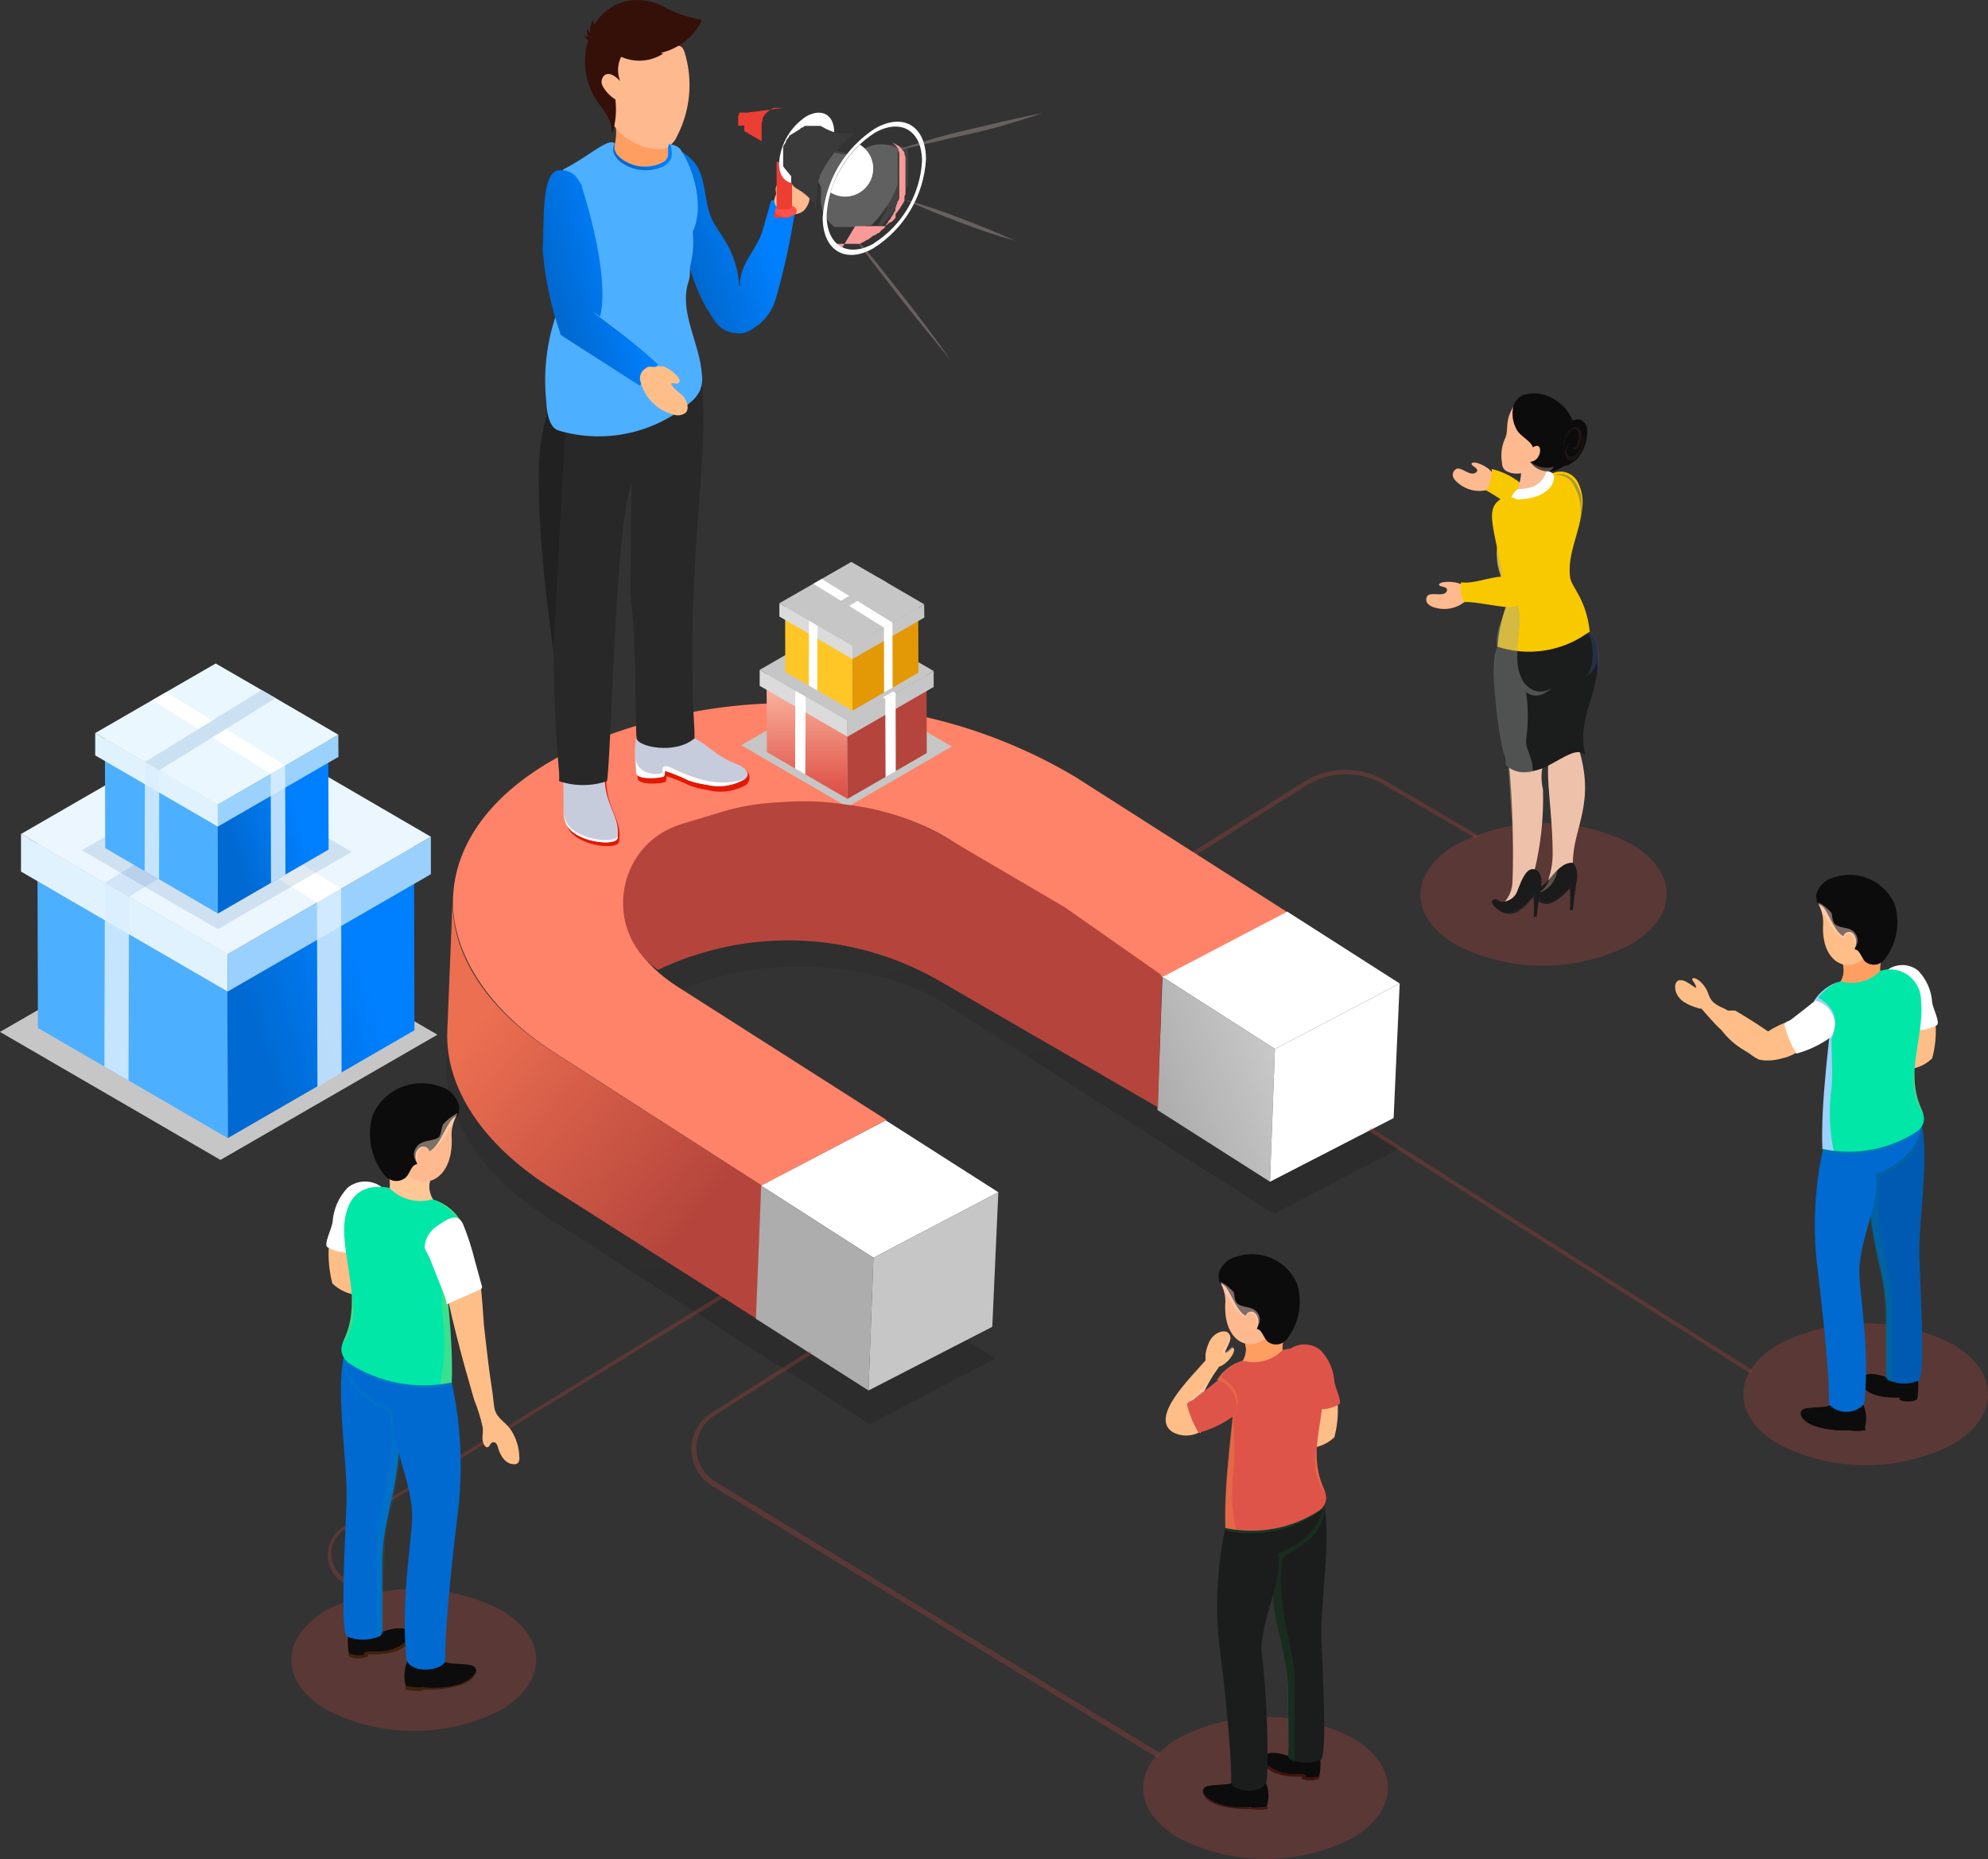 <svg width="463" height="433" viewBox="0 0 463 433" fill="none" xmlns="http://www.w3.org/2000/svg">
<rect x="0" y="0" width="463" height="433" fill="#333333" stroke="none"/>
<g clip-path="url(#clip0)">
<path opacity="0.3" d="M253.273 214.933C253.314 214.953 253.36 214.963 253.406 214.963C253.453 214.963 253.498 214.953 253.54 214.933L304.156 183.016C306.845 181.311 309.952 180.381 313.135 180.327C316.319 180.273 319.455 181.098 322.201 182.71L343.265 195.018C343.308 195.061 343.359 195.095 343.414 195.118C343.47 195.141 343.53 195.153 343.59 195.153C343.651 195.153 343.71 195.141 343.766 195.118C343.822 195.095 343.873 195.061 343.915 195.018C343.993 194.928 344.036 194.812 344.036 194.693C344.036 194.574 343.993 194.458 343.915 194.368L322.698 181.869C319.795 180.146 316.472 179.263 313.097 179.317C309.722 179.371 306.429 180.36 303.583 182.175L252.967 214.015C252.924 214.058 252.89 214.109 252.867 214.164C252.844 214.22 252.832 214.28 252.832 214.34C252.832 214.401 252.844 214.46 252.867 214.516C252.89 214.572 252.924 214.622 252.967 214.665C252.991 214.732 253.032 214.791 253.085 214.838C253.139 214.885 253.203 214.918 253.273 214.933Z" fill="#B5453C"/>
<path opacity="0.45" d="M130.211 213.671L131.434 213.022C150.239 204.365 170.916 200.567 191.57 201.975C212.144 202.575 232.224 208.417 249.908 218.946L299.607 250.672L325.985 267.452L296.74 282.742L270.323 265.962L220.624 234.121C204.071 223.495 176.087 222.081 158.195 230.987L157.736 231.254C149.364 235.574 144.471 241.689 144.012 248.532C143.553 255.374 148.141 263.018 156.628 268.484L205.447 299.599L231.826 316.417L202.58 331.707L176.24 314.85L127.535 283.583C111.67 273.415 103.106 259.922 104.024 246.506C104.941 233.089 114.269 221.966 130.211 213.671Z" fill="url(#paint0_linear)" fill-opacity="0.3"/>
<path d="M144.241 241.192C144.248 241.175 144.254 241.158 144.261 241.141L144.241 241.613V241.192Z" fill="url(#paint1_linear)"/>
<path d="M128.873 245.053L177.31 276.129L176.124 307.129L127.573 276.206C112.281 266.268 103.641 253.271 104.176 240.084L105.438 208.932C104.864 222.043 113.351 235.153 128.873 245.053Z" fill="url(#paint2_linear)"/>
<path d="M299.797 212.448L250.366 180.914C232.777 170.468 212.82 164.667 192.372 164.057C171.884 162.622 151.365 166.355 132.695 174.912L131.472 175.562C115.607 183.78 106.432 195.362 105.552 208.205C104.673 221.049 113.198 234.962 128.949 245.053L177.386 276.129L206.44 260.84L157.889 229.878C149.44 224.489 144.852 217.264 145.349 210.078C145.846 202.892 150.663 197.197 158.959 192.878L159.456 192.648C177.195 183.78 205.026 185.195 221.503 195.744L270.781 227.738L299.797 212.448Z" fill="#FF8368"/>
<path d="M325.985 229.076L299.798 212.334L270.743 227.547L296.931 244.327L325.985 229.076Z" fill="url(#paint3_linear)"/>
<path d="M270.743 227.547L269.558 258.546L295.783 275.25L296.93 244.327L270.743 227.547Z" fill="url(#paint4_linear)"/>
<path d="M296.931 244.327L295.784 275.25L324.571 260.419L325.985 229.076L296.931 244.327Z" fill="url(#paint5_linear)"/>
<path d="M232.513 277.696L206.288 260.954L177.271 276.167L203.42 292.948L232.513 277.696Z" fill="url(#paint6_linear)"/>
<path d="M177.271 276.167L176.048 307.167L202.274 323.871L203.42 292.948L177.271 276.167Z" fill="url(#paint7_linear)"/>
<path d="M203.42 292.948L202.274 323.871L231.099 309.04L232.513 277.697L203.42 292.948Z" fill="url(#paint8_linear)"/>
<path style="mix-blend-mode:multiply" d="M144.165 196.089C143.897 197.962 135.754 197.197 132.925 193.833C132.709 193.607 132.529 193.349 132.39 193.069C130.976 190.928 132.161 183.972 131.205 181.067C130.67 179.461 134.607 180.837 136.29 180.723C137.952 180.744 139.601 181.014 141.183 181.525C141.183 188.444 145.082 190.928 144.165 196.089Z" fill="url(#paint9_linear)"/>
<path d="M143.82 195.209C143.515 197.082 135.372 196.318 132.543 192.992C132.344 192.753 132.165 192.497 132.008 192.228C130.593 190.049 131.778 183.131 130.822 180.187C130.287 178.62 134.225 179.958 135.907 179.882C137.585 179.862 139.254 180.133 140.839 180.684C140.686 187.565 144.585 190.049 143.82 195.209Z" fill="#C7CCDD"/>
<path d="M143.438 191.616C143.475 191.363 143.475 191.105 143.438 190.852C143.498 191.103 143.498 191.365 143.438 191.616Z" fill="white"/>
<path d="M132.008 191.655C132.147 191.935 132.327 192.193 132.543 192.419C135.372 195.783 143.515 196.547 143.821 194.674C143.821 194.33 143.821 194.025 143.821 193.719C143.821 194.177 143.821 194.674 143.821 195.21C143.515 197.082 135.372 196.318 132.543 192.993C132.344 192.753 132.165 192.497 132.008 192.228C131.371 190.924 131.12 189.466 131.281 188.023C131.157 189.279 131.41 190.543 132.008 191.655Z" fill="white"/>
<path style="mix-blend-mode:multiply" d="M161.941 173.345C164.54 174.224 167.752 177.168 172.951 178.926C173.328 179.045 173.669 179.26 173.938 179.549C174.208 179.839 174.399 180.193 174.491 180.578C174.583 180.963 174.574 181.365 174.465 181.745C174.356 182.125 174.151 182.471 173.869 182.748C172.517 183.548 171.02 184.072 169.465 184.288C167.91 184.505 166.327 184.41 164.808 184.01C163.412 183.833 162.04 183.499 160.718 183.016C158.948 182.154 157.121 181.413 155.251 180.799C155.251 181.181 155.251 182.099 154.792 182.213C152.728 182.71 148.522 182.748 148.522 181.258C148.079 178.459 148.079 175.609 148.522 172.81L161.941 173.345Z" fill="url(#paint10_linear)"/>
<path d="M161.597 171.969C164.197 172.81 166.452 176.059 171.652 178.009C173.143 178.582 175.207 180.073 173.487 181.449C172.145 182.254 170.656 182.784 169.106 183.007C167.557 183.23 165.979 183.142 164.464 182.748C163.056 182.567 161.672 182.234 160.336 181.754C158.572 180.879 156.744 180.138 154.869 179.537C154.869 179.92 154.869 180.837 154.448 180.952C152.384 181.449 148.179 181.487 148.179 179.958C147.735 177.16 147.735 174.309 148.179 171.51L161.597 171.969Z" fill="#C7CCDD"/>
<path d="M173.486 181.449C170.755 183.057 167.5 183.524 164.426 182.748C163.017 182.572 161.632 182.238 160.297 181.755C158.543 180.886 156.729 180.145 154.869 179.538C154.869 179.92 154.869 180.799 154.448 180.914C152.384 181.411 148.14 181.487 148.14 179.958C148.14 179.614 148.14 179.117 148.14 178.697C148.14 178.276 148.14 177.435 148.14 176.9C148.446 180.723 154.448 180.723 154.333 179.767C154.219 178.811 154.333 178.773 154.601 178.582C154.781 178.5 154.976 178.457 155.174 178.457C155.372 178.457 155.568 178.5 155.748 178.582C157.774 179.346 165.917 184.277 173.716 181.334L173.486 181.449Z" fill="white"/>
<path d="M147.069 112.493C143.246 123.043 142.405 175.524 141.373 181.946C137.751 183.161 133.832 183.161 130.21 181.946C130.255 181.246 130.255 180.543 130.21 179.843C126.578 140.167 132.007 106.377 130.898 99.879C131.671 95.382 132.106 90.833 132.198 86.271C138.2 87.953 150.472 83.443 152.001 82.831C158.653 80.079 159.915 86.424 162.897 86.233C166.299 102.172 159.303 129.235 161.75 170.517V171.969C157.353 175.792 148.56 173.995 148.255 171.969C147.949 169.943 148.255 147.277 146.802 138.523L147.069 112.493Z" fill="#282828"/>
<path d="M132.083 91.317C132.083 91.317 128.949 87.227 126.234 101.446C123.52 115.665 128.872 151.558 128.872 151.558L132.083 91.317Z" fill="#212121"/>
<path d="M185.223 48.812C185.223 48.812 184.994 48.086 185.223 48.162C186.676 48.468 182.203 47.436 180.865 46.786C180.444 46.786 179.947 46.404 179.641 46.786C179.54 46.906 179.474 47.051 179.45 47.206L177.73 53.284C176.277 58.368 173.028 60.241 172.34 65.477C172.34 65.821 172.34 66.968 172.148 66.662C171.969 62.77 170.755 58.997 168.631 55.73C167.714 54.163 166.567 52.711 165.802 51.067C163.891 46.939 164.541 41.779 161.979 38.186C161.002 36.99 159.841 35.958 158.539 35.128C158.347 35.128 158.118 35.128 158.118 35.319C157.659 40.823 157.468 46.786 157.009 52.137C156.838 53.994 156.838 55.862 157.009 57.718C157.239 59.935 159.533 58.635 160.221 60.738C161.173 64.575 162.612 68.274 164.503 71.746C166.529 74.651 167.179 77.136 171.46 77.633C173.907 77.862 174.71 76.945 176.851 75.492C178.683 73.955 180.014 71.905 180.674 69.606C182.629 62.778 184.149 55.832 185.223 48.812Z" fill="url(#paint11_linear)"/>
<path d="M155.442 31.535C155.442 33.025 155.672 34.516 155.748 35.969C155.807 36.181 155.807 36.406 155.748 36.618C155.748 36.924 155.748 38.377 155.519 38.606C154.295 39.867 152.078 39.409 150.052 39.676C147.992 39.867 145.919 39.867 143.859 39.676L140.494 39.447C142.782 36.508 143.826 32.788 143.4 29.088L147.567 29.967C148.976 30.305 150.407 30.548 151.849 30.694C153.094 30.706 154.321 30.993 155.442 31.535Z" fill="#FF9E61"/>
<path d="M159.457 12.232C161.435 18.698 160.804 25.681 157.698 31.688C157.22 32.835 156.373 33.79 155.29 34.401C154.435 34.77 153.491 34.876 152.575 34.707C150.627 34.514 148.744 33.901 147.054 32.912C145.365 31.922 143.91 30.579 142.789 28.974C141.032 26.062 139.936 22.8 139.577 19.418C139.577 15.595 142.865 13.378 146.229 11.505C149.687 9.713 153.712 9.356 157.431 10.511C158.692 10.703 158.998 10.97 159.457 12.232Z" fill="#FFB98E"/>
<path d="M143.17 33.408C142.788 34.937 142.979 35.319 143.4 35.931C144.433 37.257 145.891 38.188 147.529 38.568C149.154 38.913 150.834 38.913 152.46 38.568C153.322 38.469 154.141 38.138 154.83 37.612C155.824 37.077 155.595 35.242 155.671 33.599C155.671 33.599 157.698 33.599 158.539 34.898C161.75 39.753 164.044 48.277 161.33 54.01C161.592 56.425 161.45 58.867 160.909 61.235C160.488 62.878 160.909 64.178 160.297 65.783C158.118 72.778 163.012 79.926 163.47 87.265C163.656 88.561 163.484 89.882 162.973 91.088C162.418 92.139 161.65 93.063 160.718 93.801C156.56 97.338 151.587 99.784 146.248 100.918C140.909 102.053 135.371 101.84 130.134 100.299C127.802 99.611 127.343 95.904 127.229 93.457C126.484 86.356 127.373 79.178 129.828 72.472C131.357 69.071 132.848 66.357 131.09 63.069C131.281 59.247 131.09 55.425 131.51 51.602C131.74 49.544 131.74 47.468 131.51 45.41C131.319 44.072 128.223 44.149 128.796 42.925C129.478 41.635 130.326 40.44 131.319 39.371C136.939 36.618 141.679 31.955 143.17 33.408Z" fill="#4DAFFF"/>
<path d="M155.634 35.51C155.645 35.913 155.58 36.315 155.443 36.695C155.246 37.122 154.927 37.482 154.525 37.727C153.208 38.453 151.728 38.834 150.224 38.834C148.72 38.834 147.24 38.453 145.923 37.727C145.088 37.323 144.346 36.751 143.744 36.045C143.462 35.681 143.261 35.261 143.155 34.812C143.05 34.364 143.042 33.898 143.133 33.446C142.918 33.859 142.806 34.318 142.806 34.784C142.806 35.249 142.918 35.708 143.133 36.121C143.585 36.93 144.245 37.603 145.044 38.071C146.312 38.903 147.758 39.426 149.265 39.599C150.772 39.771 152.299 39.588 153.722 39.065C154.304 38.901 154.842 38.611 155.298 38.214C155.755 37.817 156.117 37.325 156.36 36.771C156.494 36.103 156.494 35.414 156.36 34.745C156.375 34.428 156.309 34.113 156.169 33.828C155.634 32.796 155.634 35.128 155.634 35.51Z" fill="url(#paint12_linear)"/>
<path d="M180.751 43.461C180.521 43.996 180.751 44.645 180.751 45.219C180.653 45.543 180.538 45.862 180.406 46.175C180.301 46.568 180.305 46.983 180.42 47.374C180.534 47.765 180.755 48.117 181.056 48.391C181.676 48.949 182.425 49.343 183.235 49.538C183.846 49.823 184.522 49.941 185.193 49.881C185.865 49.82 186.508 49.583 187.058 49.194C187.512 48.751 187.886 48.234 188.167 47.665C188.584 46.809 188.666 45.827 188.396 44.913C188.103 43.853 187.595 42.865 186.905 42.008C186.6 41.588 185.606 40.288 184.994 40.67C184.382 41.053 184.994 41.511 184.994 42.467C183.732 43.805 181.515 41.779 180.751 43.461Z" fill="#FFB98E"/>
<path d="M142.482 30.923C142.493 29.432 142.068 27.971 141.259 26.719C140.494 25.457 139.577 24.349 138.774 23.125C137.496 21.091 136.68 18.801 136.383 16.417C136.085 14.033 136.314 11.613 137.054 9.327C137.054 9.327 136.48 9.327 136.136 8.065C136.595 8.562 136.863 8.6 137.016 8.524C136.672 7.865 136.59 7.1 136.786 6.383C136.792 6.628 136.857 6.868 136.977 7.081C137.097 7.294 137.268 7.475 137.474 7.607C137.359 6.544 137.587 5.473 138.124 4.549C138.121 4.964 138.226 5.372 138.43 5.734C139.97 3.133 142.445 1.219 145.35 0.382C148.162 -0.28 151.113 -0.012 153.76 1.147C156.793 2.849 160.087 4.037 163.509 4.663C162.584 6.575 161.241 8.254 159.581 9.577C157.92 10.9 155.983 11.833 153.913 12.308C153.913 12.308 153.913 12.308 154.448 12.499C153.008 13.429 151.357 13.983 149.648 14.11C147.938 14.237 146.223 13.933 144.662 13.226C144.229 14.1 143.985 15.055 143.945 16.03C143.906 17.004 144.072 17.976 144.432 18.883C142.444 16.78 141.374 17.163 140.839 17.468C140.479 17.777 140.235 18.198 140.145 18.663C140.054 19.127 140.124 19.609 140.342 20.029C141.048 21.314 142.075 22.394 143.323 23.164C143.624 25.727 143.416 28.325 142.712 30.808" fill="#341009"/>
<path d="M180.521 49.271V49.5H180.865H181.209H181.554H182.586H183.006H183.35H183.733C183.934 49.407 184.107 49.263 184.234 49.081C184.362 48.9 184.439 48.689 184.459 48.468V49.691C184.447 49.914 184.373 50.129 184.245 50.312C184.116 50.495 183.939 50.637 183.733 50.723H183.389H183.159H181.095H180.865H180.636H180.292V49.538L180.521 49.271Z" fill="#EC3E33"/>
<path d="M181.247 48.086C181.04 48.167 180.862 48.309 180.736 48.493C180.61 48.677 180.543 48.895 180.543 49.118C180.543 49.341 180.61 49.558 180.736 49.742C180.862 49.926 181.04 50.069 181.247 50.15C181.796 50.414 182.397 50.551 183.006 50.551C183.615 50.551 184.216 50.414 184.764 50.15C184.99 50.088 185.19 49.953 185.332 49.767C185.474 49.58 185.551 49.352 185.551 49.118C185.551 48.883 185.474 48.655 185.332 48.469C185.19 48.282 184.99 48.148 184.764 48.086C184.221 47.804 183.618 47.657 183.006 47.657C182.394 47.657 181.791 47.804 181.247 48.086Z" fill="#FF504C"/>
<path d="M181.057 37.727H181.286H181.554H181.821H183.312H183.58H183.886C184.041 37.652 184.174 37.539 184.274 37.399C184.375 37.258 184.438 37.095 184.459 36.924V47.971C184.438 48.142 184.375 48.305 184.274 48.445C184.174 48.586 184.041 48.698 183.886 48.774H183.618H181.439H181.171H180.866V37.727H181.057Z" fill="#EC3E33"/>
<path d="M171.92 29.279V28.974V28.591V28.4V28.209V27.789V27.598V27.407V27.215C171.909 27.139 171.909 27.062 171.92 26.986L172.149 26.642V26.413V26.222H172.417H173.793H174.06L182.395 25.151H182.127H181.898H180.865H180.521H180.177L179.795 25.343L179.413 25.572L179.069 25.801L178.763 26.069L178.419 26.375L178.113 26.718L177.845 27.139L177.616 27.483C177.603 27.572 177.603 27.662 177.616 27.751C177.628 27.865 177.628 27.98 177.616 28.095L177.386 28.553C177.386 28.553 177.386 28.859 177.386 29.012V29.471V29.891C177.368 30.031 177.368 30.172 177.386 30.312C177.386 30.312 177.386 30.617 177.386 30.77V31.611C177.368 31.725 177.368 31.841 177.386 31.955C177.386 31.955 177.386 32.146 177.386 32.261C177.364 32.349 177.364 32.441 177.386 32.529C177.367 32.617 177.367 32.708 177.386 32.796V32.987H177.578L173.334 30.541V30.273C173.334 30.273 173.334 30.273 173.334 30.082C173.334 30.082 173.334 30.082 173.334 29.891V29.585V29.241L171.92 29.279Z" fill="#EC3E33"/>
<path d="M187.861 27.063C185.994 28.266 184.439 29.895 183.322 31.815C182.206 33.735 181.56 35.892 181.438 38.109C181.438 42.161 184.344 43.805 187.899 41.932C189.757 40.713 191.303 39.075 192.412 37.15C193.521 35.224 194.162 33.065 194.283 30.847C194.283 26.642 191.378 25.151 187.861 27.063Z" fill="white"/>
<path d="M185.758 41.588H186.102H186.331H188.281H188.472H188.816L189.313 41.282H190.04L190.345 41.052H190.613L190.881 40.785L191.148 40.517V40.326V40.097L191.339 39.791C191.417 39.698 191.481 39.595 191.531 39.485C191.511 39.397 191.511 39.306 191.531 39.218V38.988V38.759C191.543 38.67 191.543 38.58 191.531 38.491V38.147V37.956C191.531 37.956 191.531 37.727 191.531 37.574C191.547 37.447 191.547 37.319 191.531 37.192C191.55 36.988 191.55 36.784 191.531 36.58V35.357C191.531 35.357 191.531 35.357 191.531 35.166V34.86V34.593L191.225 34.401C191.821 34.713 192.434 34.994 193.06 35.242H193.289C195.346 35.993 197.575 36.139 199.712 35.663L200.744 35.013C201.849 34.246 203.133 33.776 204.472 33.649C205.811 33.522 207.16 33.742 208.39 34.287L208.696 34.478H209.04V34.707C209.056 34.783 209.056 34.861 209.04 34.937V35.242C209.056 35.331 209.056 35.422 209.04 35.51C209.023 35.611 209.023 35.715 209.04 35.816V36.045C209.04 36.045 209.04 36.236 209.04 36.351V36.58V36.771C209.019 36.898 209.019 37.027 209.04 37.154V37.421C209.024 37.497 209.024 37.575 209.04 37.651C209.06 37.969 209.06 38.288 209.04 38.606V39.065V39.638V40.173V40.747V41.129C209.058 41.204 209.058 41.283 209.04 41.358V40.441V41.014V41.358V41.779V42.046V42.352V42.62V43.002C208.974 43.252 208.884 43.495 208.772 43.728L208.39 44.645L207.816 45.83C207.249 46.936 206.597 47.997 205.867 49.003C205.595 49.414 205.302 49.809 204.987 50.188L204.108 51.22L203.649 51.717L203.114 52.29L202.847 52.52C202.758 52.537 202.667 52.537 202.579 52.52H202.273H202.082H201.776L201.088 52.864H200.782H200.362H200.132H199.826H199.635H194.665H194.36C193.24 52.031 192.36 50.917 191.809 49.635C191.259 48.353 191.057 46.948 191.225 45.563C191.225 45.295 191.225 45.066 191.225 44.798V44.607C191.225 44.607 191.225 44.263 191.225 44.034C191.239 43.92 191.239 43.804 191.225 43.69C191.171 43.52 191.107 43.355 191.034 43.193L190.766 42.696C190.694 42.6 190.63 42.497 190.575 42.39V42.199L190.269 41.74V41.511L190.001 41.167L189.734 40.823C188.382 40.911 187.046 41.168 185.758 41.588Z" fill="#606060"/>
<g style="mix-blend-mode:multiply" opacity="0.35">
<path d="M201.929 55.73C202.252 55.413 202.546 55.068 202.808 54.698C203.123 54.32 203.416 53.924 203.688 53.513C204.418 52.507 205.07 51.447 205.637 50.341C205.859 49.961 206.051 49.565 206.211 49.156C206.361 48.873 206.489 48.579 206.593 48.277V48.047L206.899 47.359V47.092V46.709V46.442V46.174V45.945V45.716C206.878 45.589 206.878 45.46 206.899 45.334V45.028V44.76V44.531C206.881 44.455 206.881 44.377 206.899 44.301V43.843V42.734V42.237V41.664V41.205V40.288C206.917 40.212 206.917 40.134 206.899 40.059V39.791C206.899 39.791 206.899 39.562 206.899 39.447C206.917 39.372 206.917 39.293 206.899 39.218V39.026C206.918 38.925 206.918 38.822 206.899 38.721V38.147C206.899 38.147 206.899 38.147 206.899 37.842C206.882 37.753 206.882 37.662 206.899 37.574V37.306V37.077V36.771H205.332L205.026 36.58C203.795 36.039 202.447 35.821 201.108 35.948C199.77 36.075 198.486 36.543 197.38 37.306L196.348 37.956C195.572 38.148 194.776 38.238 193.977 38.224V38.033C193.977 38.033 193.977 37.803 193.977 37.651C193.994 37.524 193.994 37.395 193.977 37.268C193.996 37.065 193.996 36.86 193.977 36.657V35.434C193.977 35.434 193.977 35.434 193.977 35.242V34.937V34.669L193.671 34.478C194.268 34.79 194.881 35.07 195.506 35.319H195.736C197.793 36.069 200.021 36.215 202.158 35.739L203.191 35.09C204.296 34.322 205.579 33.853 206.919 33.726C208.258 33.599 209.607 33.818 210.837 34.363L211.142 34.554H211.487V34.784C211.503 34.859 211.503 34.938 211.487 35.013V35.319C211.503 35.407 211.503 35.498 211.487 35.586C211.469 35.688 211.469 35.791 211.487 35.892V36.121C211.487 36.121 211.487 36.313 211.487 36.427V36.657V36.848C211.466 36.974 211.466 37.103 211.487 37.23V37.498C211.471 37.573 211.471 37.651 211.487 37.727C211.506 38.045 211.506 38.364 211.487 38.682V39.141V39.715V40.25V40.823V41.205C211.504 41.281 211.504 41.359 211.487 41.435V40.441V41.014V41.358V41.779V42.046V42.352V42.62V43.002C211.42 43.252 211.331 43.495 211.219 43.728L210.837 44.645L210.263 45.83C209.695 46.936 209.044 47.997 208.313 49.003C208.042 49.414 207.749 49.809 207.434 50.188L206.555 51.22L206.096 51.717L205.561 52.29L205.293 52.52C205.205 52.537 205.114 52.537 205.026 52.52H204.72H204.529H204.223H203.879L201.929 55.73Z" fill="#606060"/>
</g>
<path d="M196.195 57.603L195.774 57.412L194.36 56.571L194.78 56.8H195.048H195.277H195.813H196.271H198.68H198.986H199.177H199.483H199.789H200.171L200.668 56.571L201.127 56.342L201.585 56.074L201.929 55.845H202.121L202.503 55.539L203.038 55.157L203.42 54.851H203.65L203.956 54.584H204.147L204.453 54.278H204.682L204.95 54.01L205.141 53.781L205.408 53.475H205.599L205.867 53.169L206.058 52.94L206.326 52.596V52.367L206.555 52.099L206.823 51.755C206.823 51.487 207.205 51.22 207.358 50.952L207.779 50.264L208.123 49.691L208.543 48.965V48.735V48.429C208.621 48.323 208.685 48.208 208.734 48.086V47.818L208.964 47.398C208.964 47.168 208.964 46.977 209.231 46.748L209.461 46.136V45.945C209.471 45.805 209.471 45.664 209.461 45.525V45.295V44.837V44.645C209.473 44.467 209.473 44.288 209.461 44.11C209.461 43.881 209.461 43.651 209.461 43.46C209.479 43.308 209.479 43.154 209.461 43.002V42.772C209.443 42.633 209.443 42.492 209.461 42.352V42.123C209.442 41.97 209.442 41.816 209.461 41.664V41.473C209.479 41.269 209.479 41.065 209.461 40.861C209.48 40.671 209.48 40.478 209.461 40.288V38.835C209.461 38.644 209.461 38.491 209.461 38.3C209.461 38.3 209.461 37.918 209.461 37.727V37.536C209.461 37.536 209.461 37.306 209.461 37.192C209.461 37.077 209.461 37.192 209.461 36.924C209.461 36.657 209.461 36.733 209.461 36.657C209.461 36.58 209.461 36.427 209.461 36.313C209.461 36.198 209.461 36.313 209.461 36.083C209.477 35.931 209.477 35.777 209.461 35.624C209.398 35.428 209.321 35.237 209.231 35.051V34.784L209.04 34.478L208.696 34.019C208.589 33.861 208.461 33.72 208.314 33.599L207.893 33.216C207.742 33.093 207.575 32.99 207.396 32.911L208.811 33.713L209.308 34.019L209.728 34.363C209.865 34.508 209.993 34.661 210.111 34.822L210.455 35.281L210.646 35.548V35.739C210.646 35.739 210.646 35.739 210.646 35.93L210.875 36.504C210.897 36.656 210.897 36.81 210.875 36.962C210.86 37.025 210.86 37.091 210.875 37.154C210.875 37.154 210.875 37.154 210.875 37.459C210.875 37.459 210.875 37.459 210.875 37.689C210.875 37.918 210.875 37.689 210.875 37.918C210.894 38.006 210.894 38.097 210.875 38.185C210.893 38.261 210.893 38.34 210.875 38.415C210.875 38.415 210.875 38.759 210.875 38.912C210.858 39.051 210.858 39.193 210.875 39.332V40.403C210.894 40.491 210.894 40.582 210.875 40.67V40.938C210.875 41.129 210.875 41.282 210.875 41.473C210.894 41.663 210.894 41.855 210.875 42.046V42.314C210.894 42.402 210.894 42.493 210.875 42.581V43.155V43.384V43.728V44.11C210.893 44.314 210.893 44.518 210.875 44.722V45.181V45.41C210.875 45.41 210.875 45.41 210.875 45.677V45.907V44.263V44.492V44.722C210.897 44.887 210.897 45.054 210.875 45.219L210.646 45.754V46.021V46.289V46.518V46.786L210.225 47.512L209.881 48.047L209.461 48.697L208.887 49.5L208.581 49.844V50.073V50.264V50.494V50.685L208.39 50.914L208.199 51.143L208.008 51.373L207.779 51.564L207.549 51.755H207.32L206.976 52.023L206.517 52.405L206.173 52.672H205.982H205.752H205.561H205.255H205.064H204.758H204.3H203.994H203.803H203.382H200.477H200.018H199.75H199.483H199.177L196.195 57.603Z" fill="#F99A98"/>
<path d="M182.394 38.721V38.186C182.375 38.085 182.375 37.981 182.394 37.88V37.612C182.394 37.612 182.394 37.612 182.394 37.345C182.394 37.077 182.394 37.154 182.394 37.039C182.407 36.938 182.407 36.835 182.394 36.733C182.389 36.644 182.389 36.555 182.394 36.466C182.394 36.466 182.394 36.236 182.394 36.122C182.416 36.021 182.416 35.917 182.394 35.816V35.51V35.281V34.975V34.707V34.44C182.38 34.338 182.38 34.236 182.394 34.134L182.623 33.714L182.814 33.446C182.868 33.306 182.945 33.177 183.044 33.064C183.036 32.975 183.036 32.885 183.044 32.796L183.311 32.414L183.541 32.108L183.77 31.841V31.649L186.217 30.121L186.484 29.891L186.714 29.7H186.943L187.211 29.509L187.44 29.318H187.631H187.861H188.128H190.537H190.881H191.11L191.569 29.585C192.568 30.159 193.634 30.608 194.742 30.923H195.124L196.042 31.114H198.718H199.444H199.138L198.794 31.305L197.456 32.299L196.615 33.102L196.386 33.331L195.812 33.867L195.507 34.211L195.048 34.746L194.742 35.09L194.283 35.625C193.205 36.993 192.246 38.451 191.416 39.982L191.225 40.326C191.146 40.541 191.044 40.746 190.919 40.938V41.32C190.814 41.504 190.725 41.695 190.651 41.894C190.658 42.034 190.658 42.174 190.651 42.314L190.422 42.887C190.406 43.027 190.406 43.168 190.422 43.308C190.422 43.308 190.422 43.614 190.231 43.805V44.149C190.231 44.149 190.231 44.493 190.231 44.684V45.028C190.231 45.219 190.231 45.448 190.231 45.639C190.231 45.639 190.231 45.639 190.231 45.869L190.002 46.863C190.002 47.283 190.002 47.627 190.002 47.895C189.983 48.264 189.983 48.634 190.002 49.003V49.462C190.002 49.462 190.002 49.462 190.002 49.233V49.003C189.961 48.817 189.897 48.638 189.81 48.468V48.2V47.933C189.684 47.695 189.544 47.465 189.39 47.245C189.288 47.083 189.173 46.93 189.046 46.786L188.778 46.442C187.911 45.505 186.906 44.705 185.796 44.072L185.338 43.805L184.993 43.537L184.764 43.308C184.654 43.197 184.563 43.067 184.496 42.926L184.267 42.543C184.284 42.468 184.284 42.389 184.267 42.314V42.123C184.267 42.123 184.267 41.932 184.267 41.817C184.285 41.755 184.285 41.688 184.267 41.626C184.248 41.525 184.248 41.421 184.267 41.32C184.249 41.232 184.249 41.141 184.267 41.053C184.267 41.053 182.394 38.836 182.394 38.721ZM183.235 38.683C183.235 38.683 183.006 38.683 183.006 38.721L183.235 38.683Z" fill="#3A3A3A"/>
<path d="M203.803 29.929C210.455 26.107 215.73 29.471 215.654 37.192C215.397 41.346 214.157 45.38 212.037 48.961C209.917 52.543 206.977 55.57 203.459 57.794C196.845 61.617 191.531 58.253 191.607 50.57C191.895 46.419 193.147 42.391 195.264 38.808C197.381 35.225 200.305 32.185 203.803 29.929ZM203.497 56.686C206.752 54.62 209.468 51.809 211.423 48.486C213.377 45.163 214.513 41.423 214.736 37.574C214.736 30.465 209.92 27.483 203.803 30.885C200.551 32.959 197.835 35.77 195.876 39.091C193.916 42.412 192.768 46.149 192.525 49.997C192.448 57.145 197.342 60.164 203.497 56.724V56.686Z" fill="white"/>
<path d="M200.247 33.675C200.98 34.124 201.617 34.714 202.122 35.409C202.628 36.105 202.991 36.893 203.191 37.729C203.392 38.565 203.426 39.432 203.291 40.281C203.157 41.13 202.856 41.944 202.407 42.677C201.957 43.41 201.368 44.047 200.673 44.552C199.977 45.057 199.189 45.42 198.353 45.621C197.517 45.822 196.649 45.855 195.8 45.721C194.951 45.586 194.137 45.286 193.404 44.837C194.685 40.589 197.043 36.744 200.247 33.675Z" fill="white"/>
<path d="M135.639 43.461C135.104 43.231 134.492 39.409 130.21 39.638C125.928 39.868 126.808 51.908 126.387 58.215C126.943 64.983 128.369 71.65 130.631 78.053L148.981 89.826L153.263 84.895C149.771 81.693 146.108 78.681 142.291 75.874C135.065 70.447 139.729 73.696 139.729 73.696C139.729 73.696 142.75 66.051 135.027 41.932" fill="url(#paint13_linear)"/>
<g opacity="0.54">
<path opacity="0.54" d="M210.684 46.48C214.851 48.43 219.094 50.073 223.376 51.717C227.658 53.361 231.977 54.851 236.412 56.075C232.245 54.125 227.963 52.481 223.72 50.838C219.476 49.194 215.118 47.703 210.684 46.48Z" fill="#EACECA"/>
<path opacity="0.54" d="M208.657 35.013C214.468 33.905 220.126 32.452 225.899 31.191C231.672 29.929 237.368 28.171 242.873 26.336C237.062 27.407 231.404 28.859 225.67 30.159C219.935 31.458 214.277 33.14 208.657 35.013Z" fill="#EACECA"/>
<path opacity="0.54" d="M198.909 55.233C200.667 57.718 202.502 60.164 204.376 62.572L209.995 69.835C213.818 74.613 217.641 79.353 221.464 83.978C217.985 78.932 214.277 74.078 210.531 69.262L204.834 62.076C203.038 59.744 201.011 57.45 198.909 55.233Z" fill="#EACECA"/>
</g>
<path opacity="0.3" d="M414.334 313.053C420.586 309.868 427.503 308.208 434.519 308.208C441.536 308.208 448.453 309.868 454.704 313.053C465.829 319.513 465.791 329.987 454.704 336.446C448.453 339.631 441.536 341.292 434.519 341.292C427.503 341.292 420.586 339.631 414.334 336.446C403.209 329.987 403.247 319.513 414.334 313.053Z" fill="#B5453C"/>
<path opacity="0.3" d="M339.479 196.547C345.731 193.362 352.648 191.702 359.664 191.702C366.681 191.702 373.598 193.362 379.85 196.547C390.974 203.007 390.898 213.48 379.85 219.94C373.564 223.2 366.592 224.914 359.511 224.941C352.43 224.967 345.445 223.305 339.135 220.093C328.048 213.633 328.087 203.16 339.135 196.7" fill="#B5453C"/>
<path opacity="0.3" d="M274.565 404.752C280.817 401.567 287.734 399.907 294.751 399.907C301.767 399.907 308.684 401.567 314.936 404.752C326.061 411.212 325.984 421.686 314.936 428.145C308.684 431.33 301.767 432.991 294.751 432.991C287.734 432.991 280.817 431.33 274.565 428.145C263.441 421.686 263.479 411.212 274.565 404.752Z" fill="#B5453C"/>
<path opacity="0.3" d="M76.192 374.938C82.444 371.753 89.361 370.093 96.378 370.093C103.394 370.093 110.311 371.753 116.563 374.938C127.688 381.398 127.611 391.871 116.563 398.331C110.311 401.516 103.394 403.176 96.378 403.176C89.361 403.176 82.444 401.516 76.192 398.331C65.067 391.871 65.106 381.398 76.192 374.938Z" fill="#B5453C"/>
<path d="M396.251 234.924C396.251 234.924 395.945 234.924 395.83 234.924L394.875 234.618C393.981 234.331 393.123 233.946 392.313 233.471C391.44 232.929 390.759 232.127 390.364 231.178C390.157 230.603 390.092 229.987 390.172 229.381C390.215 229.148 390.313 228.928 390.46 228.742C390.606 228.555 390.797 228.407 391.014 228.311H391.587C392.581 228.311 394.187 229.725 395.028 230.108C395.028 229.305 394.225 228.541 394.072 228.044C394.607 227.203 397.054 228.999 397.895 231.56C398.736 234.121 400.647 234.312 402.444 235.383H404.126C406.726 236.912 409.287 238.517 411.772 240.237C413.292 239.259 414.921 238.463 416.627 237.867C417.073 237.609 417.548 237.404 418.042 237.256C418.386 237.256 418.233 237.256 418.501 237.256C418.768 237.256 418.768 237.638 418.921 237.791C419.418 238.593 419.839 239.434 420.259 240.275C420.68 241.116 420.986 241.842 421.33 242.645C421.568 243.061 421.736 243.513 421.827 243.983C419.915 243.983 418.348 245.436 416.513 246.085C416.041 246.266 415.555 246.406 415.06 246.506C413.822 246.88 412.53 247.047 411.237 247.003C410.654 246.992 410.075 246.902 409.517 246.735C408.784 246.362 408.092 245.913 407.452 245.397L406.229 244.633C404.181 243.44 402.388 241.855 400.953 239.969C399.271 238.479 397.818 236.644 396.251 234.924Z" fill="#FFBE87"/>
<path d="M439.144 320.698C432.76 318.558 433.027 322.113 433.868 322.877C437.691 326.355 442.814 324.597 442.891 325.476V325.744C442.891 326.317 446.064 326.011 446.408 325.744C446.752 325.476 447.019 321.157 446.408 320.889C444.098 321.557 441.645 321.557 439.335 320.889L439.144 320.698Z" fill="#0C0C0C"/>
<path d="M446.562 325.247C446.562 325.247 446.562 326.011 446.294 326.088C445.063 326.558 443.702 326.558 442.471 326.088C442.242 326.088 442.471 325.667 442.471 325.553C442.471 325.438 435.972 326.126 433.755 322.877C433.755 322.877 433.525 322.419 433.755 322.266C434.738 323.201 435.905 323.923 437.182 324.383C438.458 324.844 439.817 325.034 441.171 324.941C441.936 324.941 443.197 324.941 443.35 325.209C443.503 325.476 443.35 325.629 443.35 325.667C444.517 325.854 445.714 325.695 446.791 325.209L446.562 325.247Z" fill="#0C0C0C"/>
<path d="M450.002 246.506C448.526 247.953 446.594 248.845 444.535 249.029C445.921 245.829 446.662 242.386 446.714 238.899C448.083 238.893 449.45 238.79 450.805 238.594C450.965 241.257 450.694 243.929 450.002 246.506Z" fill="#FFBE87"/>
<path d="M437.922 226.935C432.379 231.713 430.276 229.037 428.097 229.381C428.686 228.753 429.099 227.98 429.293 227.141C429.488 226.302 429.458 225.427 429.206 224.603L434.214 222.157L438.037 224.145C437.77 225.056 437.77 226.024 438.037 226.935H437.922Z" fill="#FFD6CB"/>
<path d="M437.922 226.935C436.59 228.083 435.007 228.902 433.301 229.327C431.594 229.752 429.812 229.771 428.097 229.381C428.686 228.745 429.098 227.966 429.293 227.121C429.487 226.276 429.457 225.395 429.206 224.565L434.214 222.157L438.037 224.145C437.77 225.056 437.77 226.024 438.037 226.935H437.922Z" fill="#FF9E61"/>
<path d="M423.509 210.613C424.374 212.146 424.747 213.907 424.58 215.659C424.274 225.024 431.346 227.126 435.093 222.157L431.614 214.894L423.509 210.613Z" fill="#FFBE87"/>
<path d="M438.993 223.38C438.74 223.733 438.418 224.03 438.047 224.254C437.675 224.477 437.261 224.622 436.831 224.679C436.401 224.736 435.964 224.705 435.547 224.587C435.13 224.469 434.741 224.266 434.405 223.992C434.22 223.815 434.065 223.608 433.946 223.38C433.067 221.966 432.991 221.354 431.92 221.087C431.92 221.087 433.029 218.679 431.385 217.264C431.203 217.149 430.996 217.078 430.782 217.058C430.567 217.037 430.351 217.067 430.15 217.145C429.949 217.223 429.77 217.347 429.625 217.507C429.481 217.667 429.377 217.859 429.321 218.067C426.759 216.806 425.498 210.805 423.51 210.422C423.013 210.422 422.974 208.588 423.013 208.282C423.293 207.337 423.814 206.481 424.524 205.798C425.234 205.114 426.11 204.627 427.065 204.383C429.775 203.458 432.734 203.581 435.359 204.727C437.983 205.873 440.084 207.959 441.248 210.575C441.921 212.735 442.067 215.024 441.675 217.251C441.282 219.479 440.363 221.58 438.993 223.38Z" fill="#0C0C0C"/>
<g style="mix-blend-mode:multiply" opacity="0.47">
<path d="M425.383 213.901C426.376 215.927 428.479 218.449 429.473 218.373C429.702 218.373 429.473 217.991 429.779 217.761C429.9 217.625 430.061 217.529 430.239 217.488C430.417 217.447 430.604 217.462 430.773 217.532C432.34 218.182 431.92 220.361 431.996 220.819C432.243 220.518 432.424 220.169 432.53 219.794C432.635 219.419 432.661 219.026 432.608 218.64C432.456 217.852 432.004 217.153 431.346 216.691C430.161 215.965 428.556 216.156 427.523 215.391C426.491 214.627 426.912 213.06 426.453 212.525C425.615 211.582 424.618 210.793 423.509 210.193C423.662 210.624 423.841 211.045 424.044 211.454C424.249 211.934 424.403 212.433 424.503 212.945C424.503 212.945 424.924 212.907 425.383 213.901Z" fill="#FFD6CB"/>
</g>
<path d="M426.261 327.12C426.261 328.037 420.871 327.579 419.877 328.305C417.774 329.91 422.362 333.58 430.39 333.083V332.892C430.39 332.892 430.39 332.892 430.39 333.159C431.672 333.243 432.96 333.14 434.213 332.854C434.83 330.974 434.735 328.934 433.945 327.12C432.834 327.928 431.496 328.363 430.122 328.363C428.749 328.363 427.41 327.928 426.299 327.12H426.261Z" fill="#0C0C0C"/>
<path d="M434.442 332.471C434.5 332.684 434.5 332.908 434.442 333.121C433.18 333.376 431.88 333.376 430.619 333.121C428.12 333.235 425.619 332.965 423.202 332.318C422.438 332.089 419.723 331.324 419.379 329.107C420.297 332.318 427.025 332.93 430.428 332.93C430.428 332.93 430.695 332.662 430.772 332.93C432.059 333.029 433.353 332.9 434.595 332.548L434.442 332.471Z" fill="#0C0C0C"/>
<path d="M447.556 261.719C449.352 270.128 446.715 285.15 447.02 293.101C447.326 301.051 448.32 319.17 447.02 321.501C445.911 322.01 444.705 322.273 443.484 322.273C442.264 322.273 441.057 322.01 439.948 321.501C439.763 321.427 439.602 321.302 439.487 321.139C439.372 320.976 439.306 320.783 439.298 320.584C439.298 317.832 439.298 312.022 439.298 306.709C439.298 295.662 435.475 290.999 435.475 277.735C435.475 275.709 434.863 274.944 435.475 273.033C436.482 270.884 438.038 269.038 439.986 267.682C442.433 265.656 445.185 263.86 447.632 261.643L447.556 261.719Z" fill="#005AB1"/>
<g style="mix-blend-mode:multiply" opacity="0.12">
<path d="M447.632 261.604C446.589 264.295 444.96 266.719 442.864 268.703C440.768 270.686 438.257 272.178 435.513 273.072C435.838 276.134 435.838 279.221 435.513 282.283C435.513 283.507 435.513 284.615 435.819 285.8C436.125 286.985 436.775 291.419 437.157 293.445C438.125 296.703 438.702 300.065 438.878 303.459C439.069 309.461 439.222 318.29 439.107 320.89C439.107 321.539 440.101 321.922 440.636 321.998C440.636 314.697 440.636 308.964 440.636 302.886C440.636 296.044 436.316 285.685 437.654 275.25C437.845 273.874 438.725 273.645 439.833 273.033C441.028 272.362 442.166 271.595 443.236 270.74C444.68 269.711 445.84 268.334 446.608 266.737C447.377 265.14 447.729 263.374 447.632 261.604Z" fill="#02A038"/>
</g>
<path d="M424.809 266.535C422.519 276.499 422.066 286.797 423.471 296.923C423.738 299.14 426.262 320.355 425.956 327.12C426.477 327.671 427.106 328.109 427.802 328.409C428.499 328.709 429.25 328.863 430.008 328.863C430.767 328.863 431.517 328.709 432.214 328.409C432.911 328.109 433.539 327.671 434.06 327.12C434.232 326.537 434.322 325.932 434.328 325.324C435.36 313.283 433.028 300.899 433.028 296.044C433.028 288.705 438.036 279.723 436.851 273.53C444.191 270.74 447.556 265.618 447.364 261.184C444.233 263.727 440.568 265.529 436.642 266.455C432.716 267.382 428.632 267.409 424.694 266.535H424.809Z" fill="#006AD1"/>
<g style="mix-blend-mode:multiply" opacity="0.2">
<path d="M424.542 266.765C424.542 267.032 424.542 267.376 424.542 267.606C424.524 267.809 424.524 268.014 424.542 268.217C428.347 269.043 432.283 269.062 436.096 268.272C439.909 267.482 443.513 265.9 446.677 263.63C447.007 263.365 447.279 263.034 447.476 262.66C447.673 262.285 447.792 261.874 447.824 261.451C447.824 261.107 424.542 266.765 424.542 266.765Z" fill="#00A93F"/>
</g>
<path d="M445.758 239.855C447.598 240.077 449.461 239.702 451.072 238.785C451.951 238.211 450.192 234.962 450.001 233.51C449.829 230.732 448.678 228.104 446.752 226.094C445.703 225.244 444.394 224.78 443.043 224.78C441.693 224.78 440.384 225.244 439.335 226.094C441.584 227.56 443.377 229.625 444.513 232.057C445.648 234.489 446.079 237.19 445.758 239.855Z" fill="white"/>
<path d="M448.015 261.26C448.588 258.699 445.874 257.438 445.874 250.137C445.874 245.435 448.015 238.02 447.403 233.357C447.453 232.187 447.22 231.023 446.723 229.963C446.226 228.903 445.48 227.979 444.549 227.27C443.618 226.56 442.529 226.086 441.375 225.888C440.221 225.69 439.036 225.774 437.922 226.132C436.745 227.338 435.263 228.201 433.634 228.632C432.005 229.063 430.29 229.044 428.67 228.579C426.186 229.321 424.055 230.937 422.668 233.127C423.724 233.64 424.63 234.415 425.3 235.379C425.969 236.343 426.38 237.463 426.491 238.632C426.491 240.734 424.159 256.788 424.618 267.605C428.375 268.408 432.255 268.454 436.029 267.738C439.804 267.023 443.398 265.561 446.6 263.439C447.312 262.9 447.812 262.129 448.015 261.26Z" fill="#00E7A7"/>
<g style="mix-blend-mode:multiply">
<path d="M427.064 268.064C426.065 263.301 425.884 258.402 426.529 253.577C426.912 250.863 426.529 243.295 426.529 242.11C426.92 241.082 427.215 240.02 427.409 238.938C427.571 237.6 427.26 236.248 426.529 235.115C425.756 233.952 424.687 233.015 423.433 232.401C424.736 230.692 426.48 229.37 428.479 228.579C425.995 229.321 423.863 230.937 422.477 233.128C423.533 233.64 424.439 234.416 425.109 235.38C425.778 236.344 426.188 237.463 426.3 238.632C426.3 240.734 423.968 256.788 424.427 267.605L427.064 268.064Z" fill="#9AD1FD"/>
</g>
<path d="M426.376 241.575C423.971 243.329 421.262 244.625 418.386 245.397C417.123 243.321 416.182 241.066 415.596 238.708C415.596 237.982 416.743 237.829 417.087 237.523C418.998 235.994 420.91 234.618 422.745 233.051C423.622 233.249 424.444 233.645 425.146 234.208C425.848 234.771 426.413 235.486 426.797 236.3C427.159 237.106 427.326 237.986 427.286 238.869C427.246 239.752 427 240.613 426.568 241.384L426.376 241.575Z" fill="white"/>
<g style="mix-blend-mode:multiply" opacity="0.23">
<path d="M445.911 248.799C445.406 250.64 445.329 252.572 445.687 254.447C446.045 256.322 446.828 258.091 447.975 259.616C447.746 258.814 447.172 257.667 446.79 256.559C446.031 254.086 445.733 251.494 445.911 248.914V248.799Z" fill="#FFA944"/>
</g>
<path d="M347.126 113.907C345.834 114.367 344.444 114.471 343.099 114.208C341.753 113.946 340.504 113.327 339.48 112.416C339.079 112.1 338.742 111.711 338.486 111.27C338.319 110.912 338.294 110.505 338.414 110.13C338.535 109.754 338.792 109.438 339.136 109.244C340.282 108.594 342.309 111.04 343.685 110.085C345.061 109.129 342.041 108.403 342.844 107.83C343.647 107.256 347.393 109.053 347.776 110.62C348.005 111.461 347.776 112.684 348.005 113.525L347.126 113.907Z" fill="#FFB98E"/>
<path d="M341.544 139.823C340.562 140.726 339.361 141.356 338.06 141.651C336.759 141.946 335.403 141.896 334.128 141.505C333.636 141.399 333.177 141.176 332.79 140.855C332.477 140.632 332.263 140.296 332.192 139.919C332.12 139.541 332.198 139.151 332.407 138.829C333.21 137.759 336.23 139.135 336.918 137.759C337.606 136.383 334.701 136.842 335.198 136.039C335.695 135.236 339.9 135.313 340.856 136.536C341.812 137.759 341.659 138.447 342.271 139.097L341.544 139.823Z" fill="#FFB98E"/>
<path d="M355.306 113.601C353.131 111.454 350.406 109.947 347.431 109.244C347.529 111.001 347.06 112.743 346.093 114.213C348.953 115.782 351.611 117.694 354.007 119.908C354.594 120.41 355.235 120.846 355.918 121.208C356.282 121.359 356.671 121.437 357.065 121.437C357.459 121.437 357.849 121.359 358.212 121.208C356.797 119.488 356.033 113.563 355.689 113.563L355.306 113.601Z" fill="#F9C900"/>
<path d="M366.279 200.981C367.502 201.86 367.388 204.421 367.196 205.262C366.7 207.899 366.317 211.989 366.317 211.989H365.629C365.738 210.309 365.738 208.624 365.629 206.944C361.539 211.225 360.009 210.766 358.518 210.116C358.009 209.911 357.542 209.613 357.142 209.237C356.722 208.893 354.734 207.747 355.384 207.135C355.597 206.954 355.85 206.824 356.122 206.758C356.394 206.692 356.678 206.69 356.951 206.753C358.939 207.135 360.124 205.721 361.042 204.23C361.529 203.257 362.276 202.439 363.201 201.865C364.126 201.292 365.191 200.986 366.279 200.981Z" fill="#1B1B1C"/>
<g style="mix-blend-mode:multiply" opacity="0.25">
<path d="M365.667 206.715L363.564 208.511C362.938 209.084 362.213 209.538 361.424 209.849C361.108 209.996 360.762 210.067 360.414 210.055C360.066 210.044 359.726 209.951 359.42 209.783C359.115 209.616 358.854 209.379 358.657 209.091C358.46 208.804 358.334 208.474 358.289 208.129C358.289 207.632 358.747 207.059 358.9 206.638C358.474 206.78 358.085 207.014 357.761 207.325C357.437 207.636 357.186 208.015 357.027 208.435C357.009 208.587 357.009 208.741 357.027 208.894C357.056 209.044 357.137 209.179 357.257 209.276C357.657 209.652 358.124 209.95 358.633 210.155C360.124 210.767 361.653 211.263 365.744 206.982C365.772 206.943 365.787 206.897 365.787 206.849C365.787 206.801 365.772 206.754 365.744 206.715H365.667Z" fill="#2B2C2D"/>
</g>
<path d="M351.485 178.314C352.318 187.552 352.573 196.833 352.249 206.103C352.011 207.81 351.203 209.386 349.956 210.575C351.311 210.428 352.605 209.931 353.71 209.134C354.816 208.336 355.696 207.266 356.264 206.026C356.805 205.095 357.168 204.071 357.334 203.007C358.863 196.756 359.545 190.328 359.36 183.895C358.901 181.985 358.901 179.994 359.36 178.085C358.843 178.622 358.223 179.05 357.536 179.342C356.85 179.634 356.111 179.785 355.365 179.785C354.619 179.785 353.881 179.634 353.194 179.342C352.508 179.05 351.887 178.622 351.37 178.085L351.485 178.314Z" fill="#EEC2AA"/>
<g style="mix-blend-mode:multiply" opacity="0.32">
<path d="M354.236 178.238C354.391 178.604 354.494 178.99 354.542 179.384C354.542 184.965 358.365 185.539 353.701 206.141C353.518 207.289 353.021 208.365 352.266 209.248C351.51 210.132 350.525 210.79 349.419 211.149C350.771 210.015 351.69 208.448 352.019 206.715C352.34 204.693 352.468 202.645 352.401 200.599V200.331C352.401 193.222 351.789 187.373 351.407 180.264C351.407 179.69 351.178 178.696 351.407 178.276C351.556 178.127 351.736 178.012 351.934 177.939C352.132 177.867 352.344 177.838 352.554 177.856C352.984 177.89 353.408 177.979 353.815 178.123L354.236 178.238Z" fill="#EEC2AA"/>
</g>
<path d="M360.697 177.129C360.009 181.487 361.653 190.049 361.615 199.032C361.586 201.089 361.224 203.129 360.544 205.071C361.882 203.542 363.909 200.752 366.317 200.943C366.317 192.763 371.784 187.182 367.54 173.919C365.094 175.218 363.488 175.562 361.08 176.824L360.697 177.129Z" fill="#EEC2AA"/>
<g style="mix-blend-mode:multiply" opacity="0.32">
<path d="M363.183 175.256C363.338 175.622 363.441 176.008 363.488 176.403C363.488 181.984 367.311 182.557 362.609 203.16C362.406 204.294 361.891 205.35 361.121 206.207C360.351 207.065 359.357 207.691 358.251 208.014C359.004 207.57 359.647 206.961 360.13 206.233C360.614 205.505 360.925 204.676 361.042 203.81C361.545 201.929 361.751 199.982 361.653 198.038V197.808C361.653 192.19 360.851 186.112 360.583 181.028C360.583 179.69 360.583 178.238 360.583 177.206C360.583 176.174 360.239 175.83 360.583 175.371C360.735 175.226 360.915 175.114 361.113 175.041C361.31 174.969 361.52 174.938 361.73 174.951C362.149 174.998 362.561 175.101 362.953 175.256H363.183Z" fill="#EEC2AA"/>
</g>
<path d="M357.448 202.472C359.397 203.16 359.053 205.988 358.862 206.829C358.289 209.467 357.868 213.557 357.868 213.557H357.18C357.298 211.979 357.298 210.395 357.18 208.817L355.804 210.346C355.3 210.926 354.736 211.451 354.122 211.913C353.55 212.387 352.859 212.695 352.124 212.803C351.389 212.91 350.639 212.814 349.955 212.525C349.461 212.291 348.998 211.996 348.578 211.645C348.158 211.263 347.011 210.269 347.661 209.658C348.311 209.046 349.152 209.925 349.649 210.04C350.502 210.074 351.342 209.821 352.035 209.323C352.727 208.824 353.233 208.108 353.472 207.288C353.892 206.332 354.198 205.339 354.695 204.459C355.192 203.58 355.766 202.625 356.76 202.433L357.448 202.472Z" fill="#1B1B1C"/>
<g style="mix-blend-mode:multiply" opacity="0.34">
<path d="M357.371 208.855C357.371 208.855 357.371 208.396 357.371 208.167C356.607 209.428 353.548 213.365 349.725 212.448C350.462 212.868 351.313 213.046 352.156 212.956C353 212.867 353.794 212.516 354.427 211.951C355.042 211.49 355.606 210.964 356.11 210.384L357.486 208.855H357.371Z" fill="#343536"/>
</g>
<path d="M352.516 94.642C350.375 98.044 351.407 99.803 350.642 101.867C349.753 103.693 349.459 105.751 349.801 107.753C349.801 109.588 351.292 110.467 354.274 110.238C354.138 111.855 353.751 113.441 353.127 114.939C354.511 114.855 355.876 114.572 357.18 114.098C357.827 113.855 358.413 113.472 358.895 112.976C359.378 112.481 359.745 111.885 359.97 111.231C360.391 109.894 360.888 109.932 361.882 108.976C361.101 109.189 360.281 109.22 359.486 109.068C358.691 108.915 357.941 108.583 357.294 108.097C357.87 107.873 358.384 107.512 358.79 107.046C359.196 106.58 359.483 106.023 359.626 105.421C359.755 104.828 359.731 104.212 359.558 103.631C359.384 103.049 359.065 102.521 358.632 102.096C357.754 101.433 356.805 100.869 355.803 100.414C354.856 99.768 354.073 98.909 353.516 97.908C352.958 96.906 352.642 95.788 352.592 94.642H352.516Z" fill="#FFB98E"/>
<path d="M361.577 110.238C362.637 109.767 363.836 109.718 364.931 110.102C366.025 110.485 366.931 111.272 367.465 112.302C368.464 114.229 368.813 116.428 368.459 118.571C367.962 124.037 364.865 129.235 365.706 134.663C366.05 136.727 369.529 139.747 370.255 147.238C367.209 149.484 363.672 150.974 359.937 151.586C356.201 152.197 352.374 151.912 348.77 150.755C348.989 147.216 349.763 143.733 351.064 140.435C351.004 138.679 350.601 136.952 349.879 135.351C345.559 122.011 353.702 124.839 352.173 119.755C352.173 119.144 350.605 119.22 350.567 118.571C350.529 117.921 351.714 116.468 352.173 116.01C352.631 115.551 353.931 115.589 354.849 115.513C356.318 115.358 357.716 114.796 358.884 113.892C360.052 112.987 360.945 111.775 361.463 110.391L361.577 110.238Z" fill="#F9C900"/>
<path d="M370.255 147.162C374.078 150.984 371.288 160.311 370.523 162.872C369.632 165.34 369.042 167.907 368.765 170.517C368.616 172.381 368.797 174.257 369.3 176.059C369.11 175.789 368.858 175.568 368.566 175.415C368.273 175.262 367.948 175.181 367.618 175.18C366.956 175.2 366.305 175.356 365.706 175.639C364.024 176.327 362.495 177.32 360.889 178.161C359.306 179.065 357.545 179.613 355.728 179.767C354.799 179.923 353.845 179.848 352.951 179.548C352.058 179.248 351.252 178.732 350.605 178.047C350.032 174.607 349.459 171.128 348.923 167.688C347.77 162.059 347.679 156.264 348.656 150.602C352.167 151.768 355.903 152.092 359.562 151.547C363.221 151.003 366.701 149.605 369.72 147.468L370.255 147.162Z" fill="#1B1C1C"/>
<path d="M352.478 94.528C352.021 96.388 352.281 98.353 353.204 100.032C354.122 101.714 356.415 102.555 357.027 104.198C359.55 102.478 359.13 107.524 356.339 107.562C356.971 108.488 357.888 109.182 358.95 109.541C360.012 109.9 361.162 109.903 362.226 109.55C363.392 109.201 364.44 108.539 365.256 107.635C366.071 106.732 366.623 105.623 366.852 104.428C367.345 101.955 367.009 99.389 365.896 97.127C364.72 94.841 362.728 93.081 360.315 92.196C358.804 91.615 357.158 91.483 355.574 91.814C354.853 91.923 354.178 92.237 353.629 92.718C353.081 93.199 352.681 93.827 352.478 94.528Z" fill="#0C0C0C"/>
<path d="M365.896 98.273C366.203 97.999 366.575 97.808 366.977 97.721C367.38 97.634 367.798 97.653 368.19 97.777C368.691 98.067 369.098 98.495 369.362 99.01C369.627 99.525 369.737 100.105 369.681 100.682C369.622 102.751 368.928 104.753 367.693 106.415C366.814 107.562 363.87 109.817 363.182 107.371C362.851 105.782 362.943 104.134 363.45 102.593C363.853 101.134 364.646 99.813 365.743 98.77L365.896 98.273Z" fill="#0C0C0C"/>
<g style="mix-blend-mode:multiply" opacity="0.4">
<path d="M357.104 179.767C355.971 180.146 354.752 180.185 353.597 179.88C352.442 179.574 351.402 178.937 350.605 178.047C350.605 177.282 350.605 176.594 350.147 175.333C349.229 171.205 346.629 155.992 348.656 150.793C348.444 148.817 348.733 146.819 349.497 144.983C350.26 143.349 350.776 141.61 351.026 139.823C350.767 137.701 350.201 135.628 349.344 133.669C348.817 132.535 348.567 131.293 348.614 130.044C348.66 128.795 349.002 127.574 349.611 126.483C350.261 125.566 351.255 124.954 351.943 124.075C352.33 123.672 352.568 123.149 352.617 122.593C352.665 122.037 352.522 121.481 352.211 121.017C351.829 121.667 351.485 122.316 351.102 122.928C350.507 121.925 350.255 120.755 350.387 119.595C350.518 118.436 351.024 117.351 351.829 116.506C352.995 116.821 354.028 117.505 354.773 118.456C355.517 119.407 355.933 120.574 355.957 121.781C356.607 125.604 353.09 127.935 352.44 131.528C352.28 135.043 352.719 138.559 353.74 141.925C354.658 147.047 352.058 152.972 354.314 157.903C354.893 159.244 355.979 160.301 357.334 160.846C358.017 161.091 358.753 161.156 359.469 161.036C360.185 160.915 360.858 160.613 361.424 160.158C358.557 163.063 356.302 161.878 355.422 161.19C355.958 164.904 355.958 168.676 355.422 172.39C355.422 175.18 357.066 176.212 356.99 180.035L357.104 179.767Z" fill="#A0A0A0"/>
</g>
<g style="mix-blend-mode:multiply" opacity="0.4">
<path d="M367.694 148.691C368.402 148.224 369.194 147.9 370.026 147.735C370.682 149.272 370.996 150.934 370.943 152.604C370.89 154.275 370.472 155.914 369.72 157.406C370.356 156.97 370.893 156.403 371.295 155.744C371.697 155.086 371.955 154.349 372.052 153.584C372.052 154.577 372.052 155.801 372.052 156.794C372.523 155.148 372.627 153.418 372.356 151.728C372.085 150.037 371.446 148.426 370.484 147.009C369.583 147.472 368.714 147.995 367.885 148.576L367.694 148.691Z" fill="#3B4A7C"/>
</g>
<g style="mix-blend-mode:multiply" opacity="0.4">
<path d="M367.884 121.858C368.256 120.172 368.271 118.428 367.929 116.736C367.586 115.044 366.894 113.443 365.896 112.034C365.409 111.524 364.81 111.135 364.147 110.896C363.484 110.657 362.774 110.576 362.073 110.658C362.793 110.38 363.579 110.327 364.33 110.504C365.08 110.681 365.76 111.082 366.279 111.652C367.493 112.981 368.232 114.674 368.381 116.468C368.457 118.272 368.342 120.078 368.037 121.858H367.884Z" fill="#3B4A7C"/>
</g>
<g style="mix-blend-mode:multiply" opacity="0.23">
<path d="M364.367 106.454C364.151 105.471 364.13 104.455 364.308 103.465C364.485 102.474 364.856 101.529 365.399 100.682C365.521 100.463 365.698 100.281 365.913 100.154C366.128 100.026 366.373 99.958 366.623 99.956C366.872 99.979 367.106 100.086 367.286 100.26C367.467 100.433 367.583 100.663 367.616 100.911C367.616 101.828 367.616 103.625 366.89 104.198C366.699 104.198 366.431 104.198 366.317 104.198C366.279 104.142 366.259 104.075 366.259 104.007C366.259 103.939 366.279 103.873 366.317 103.816C366.263 103.951 366.263 104.101 366.317 104.237C366.311 104.287 366.316 104.338 366.331 104.386C366.345 104.434 366.369 104.479 366.401 104.519C366.433 104.558 366.472 104.59 366.517 104.614C366.562 104.638 366.61 104.652 366.661 104.657C366.771 104.677 366.884 104.67 366.99 104.637C367.097 104.604 367.194 104.545 367.272 104.466C368.381 103.587 369.184 100.185 367.272 99.535C367.041 99.481 366.8 99.481 366.568 99.534C366.336 99.587 366.12 99.692 365.934 99.841C365.018 100.582 364.428 101.652 364.29 102.822C364.041 104.023 364.067 105.264 364.367 106.454Z" fill="#603230"/>
</g>
<g style="mix-blend-mode:multiply" opacity="0.23">
<path d="M365.667 103.166C365.234 103.676 364.955 104.3 364.864 104.963C364.819 105.301 364.905 105.643 365.104 105.92C365.302 106.198 365.6 106.388 365.935 106.453C367.158 106.453 368.878 104.045 368.955 100.529C369.116 101.821 368.958 103.133 368.496 104.351C368.268 104.975 367.959 105.566 367.579 106.109C367.289 106.558 366.878 106.916 366.393 107.141C366.221 107.226 366.031 107.27 365.839 107.27C365.647 107.27 365.457 107.226 365.285 107.141C364.973 106.926 364.736 106.619 364.606 106.263C364.476 105.907 364.459 105.52 364.558 105.154C364.692 104.385 365.083 103.684 365.667 103.166Z" fill="#603230"/>
</g>
<g style="mix-blend-mode:multiply" opacity="0.32">
<path d="M350.223 109.014C350.727 109.338 351.291 109.559 351.882 109.664C352.472 109.769 353.078 109.756 353.663 109.626C354.836 109.348 355.852 108.621 356.492 107.6C357.235 108.219 358.12 108.644 359.067 108.838C360.014 109.031 360.995 108.987 361.921 108.709C360.889 110.238 360.277 109.511 360.124 110.735C360.017 111.47 359.736 112.17 359.304 112.775C358.871 113.38 358.301 113.873 357.639 114.213C356.967 114.543 356.228 114.715 355.479 114.715C354.73 114.715 353.991 114.543 353.319 114.213C353.831 112.932 354.203 111.599 354.428 110.238C353.706 110.441 352.944 110.456 352.215 110.283C351.486 110.109 350.813 109.751 350.261 109.244L350.223 109.014Z" fill="#EEC2AA"/>
</g>
<path d="M353.472 113.907C357.295 113.907 359.245 112.569 360.201 109.779C361.348 109.779 362.036 110.391 361.921 111.461C361.577 113.907 358.901 116.545 351.829 116.354C352.107 115.386 352.682 114.531 353.472 113.907Z" fill="white"/>
<path d="M354.772 117.882C354.406 117.161 353.82 116.574 353.099 116.207C352.378 115.84 351.56 115.71 350.761 115.838C349.962 115.965 349.224 116.343 348.653 116.916C348.082 117.49 347.708 118.23 347.585 119.029C346.897 121.896 349.687 130.496 349.879 134.319C347.088 134.319 342.997 136.115 340.283 135.618C339.96 137.197 340.218 138.839 341.009 140.243C343.418 140.014 350.337 141.696 352.172 141.39C354.657 140.931 355.613 138.6 355.995 136.345C356.396 133.176 356.549 129.981 356.454 126.789C356.547 124.344 356.29 121.898 355.69 119.526C355.441 118.948 355.133 118.398 354.772 117.882Z" fill="#F9C900"/>
<path d="M279.384 333.58C278.42 334.098 277.343 334.37 276.249 334.37C275.155 334.37 274.078 334.098 273.114 333.58C267.762 330.102 276.937 321.272 280.76 316.876C280.777 316.724 280.777 316.57 280.76 316.417V315.424C280.903 314.516 281.16 313.63 281.525 312.786C281.9 311.857 282.572 311.077 283.436 310.569C283.953 310.253 284.551 310.094 285.156 310.11C285.388 310.107 285.617 310.165 285.818 310.279C286.02 310.393 286.188 310.56 286.303 310.76C286.425 310.916 286.504 311.1 286.533 311.295C286.839 312.213 285.577 314.009 285.271 315.118C286.074 315.118 286.686 314.086 287.144 313.895C287.603 313.703 287.144 313.895 287.144 313.895C288.024 314.277 286.686 316.952 284.315 318.214C284.315 318.214 283.895 318.214 283.78 318.558C282.264 320.613 280.982 322.831 279.957 325.171C279.489 326.875 279.385 328.66 279.651 330.407C279.651 331.592 279.651 332.624 279.651 333.847L279.384 333.58Z" fill="#FFBE87"/>
<g style="mix-blend-mode:multiply" opacity="0.47">
<path d="M287.22 313.474C286.723 314.735 284.811 315.653 284.735 315.003C284.658 314.353 286.723 311.945 286.417 310.646C286.459 310.795 286.459 310.954 286.417 311.104C286.723 312.022 285.461 313.818 285.155 314.927C285.958 314.927 286.57 313.895 287.029 313.703L287.22 313.474Z" fill="#FFD6CB"/>
</g>
<path d="M299.912 408.957C293.566 406.778 293.795 410.333 294.636 411.136C298.459 414.576 303.582 412.818 303.658 413.735V413.965C303.658 414.576 306.831 414.27 307.175 413.773C307.519 413.276 307.787 409.225 307.175 408.919C304.871 409.627 302.407 409.627 300.103 408.919L299.912 408.957Z" fill="#0C0C0C"/>
<path d="M307.328 413.468C307.328 413.468 307.328 414.27 307.061 414.347C305.83 414.817 304.469 414.817 303.238 414.347C303.008 414.347 303.238 413.965 303.238 413.85C303.238 413.735 296.739 414.423 294.56 411.136C294.56 411.136 294.292 410.677 294.56 410.524C295.528 411.469 296.688 412.197 297.96 412.658C299.232 413.119 300.588 413.304 301.938 413.2C302.702 413.2 303.964 413.2 304.117 413.468C304.27 413.735 304.117 413.888 304.117 413.926C305.283 414.157 306.493 413.996 307.558 413.468H307.328Z" fill="#42150B"/>
<path d="M310.77 334.765C309.279 336.185 307.353 337.061 305.303 337.249C306.689 334.063 307.429 330.633 307.482 327.158C308.838 327.154 310.193 327.052 311.534 326.852C311.71 329.514 311.452 332.186 310.77 334.765Z" fill="#FFBE87"/>
<path d="M298.689 315.27C293.146 320.048 291.043 317.373 288.864 317.717C289.456 317.098 289.874 316.334 290.076 315.501C290.277 314.669 290.255 313.798 290.011 312.977L295.019 310.492L298.842 312.518C298.576 313.416 298.576 314.372 298.842 315.27H298.689Z" fill="#FFD6CB"/>
<path d="M298.689 315.27C297.348 316.403 295.764 317.212 294.061 317.636C292.358 318.06 290.58 318.088 288.864 317.717C289.463 317.087 289.882 316.307 290.077 315.46C290.272 314.613 290.236 313.729 289.972 312.901L295.019 310.492L298.842 312.518C298.576 313.416 298.576 314.372 298.842 315.27H298.689Z" fill="#FF9E61"/>
<path d="M284.314 298.949C285.163 300.487 285.524 302.247 285.347 303.994C285.079 313.359 292.151 315.461 295.898 310.492L292.381 303.268L284.314 298.949Z" fill="#FFB98E"/>
<path d="M299.759 311.831C299.507 312.183 299.185 312.48 298.813 312.704C298.442 312.927 298.028 313.072 297.598 313.129C297.168 313.187 296.731 313.155 296.314 313.037C295.897 312.919 295.508 312.716 295.172 312.442L294.713 311.869C293.834 310.455 293.757 309.805 292.725 309.537C292.725 309.537 293.796 307.129 292.152 305.715C291.975 305.599 291.774 305.526 291.564 305.503C291.354 305.479 291.141 305.506 290.944 305.581C290.746 305.655 290.569 305.775 290.427 305.932C290.285 306.088 290.181 306.275 290.126 306.479C287.526 305.218 286.303 299.255 284.276 298.834C283.779 298.834 283.779 297.038 283.818 296.694C284.086 295.728 284.607 294.852 285.325 294.153C286.044 293.455 286.935 292.96 287.908 292.719C290.614 291.805 293.563 291.933 296.179 293.078C298.795 294.223 300.89 296.303 302.053 298.911C302.743 301.089 302.895 303.403 302.496 305.653C302.096 307.903 301.157 310.023 299.759 311.831Z" fill="#0C0C0C"/>
<g style="mix-blend-mode:multiply" opacity="0.47">
<path d="M286.188 302.274C287.144 304.262 289.247 306.823 290.241 306.708C290.47 306.708 290.241 306.364 290.546 306.097C290.674 305.969 290.834 305.879 291.01 305.838C291.186 305.798 291.37 305.808 291.54 305.867C293.108 306.517 292.687 308.696 292.764 309.155C293.012 308.854 293.195 308.505 293.3 308.13C293.406 307.755 293.431 307.362 293.375 306.976C293.308 306.588 293.161 306.218 292.944 305.889C292.727 305.56 292.444 305.28 292.114 305.065C290.929 304.3 289.323 304.491 288.291 303.727C287.259 302.962 287.679 301.433 287.259 300.86C286.393 299.958 285.402 299.186 284.315 298.567C284.441 299.007 284.621 299.431 284.85 299.828C285.043 300.299 285.197 300.784 285.309 301.281C285.309 301.281 285.615 301.242 286.188 302.274Z" fill="#FFD6CB"/>
</g>
<path d="M287.03 415.035C287.03 415.952 281.639 415.494 280.683 416.258C278.543 417.825 283.168 421.533 291.158 420.998V420.807C291.158 420.807 291.158 420.807 291.388 421.074C292.605 421.13 293.824 421.04 295.02 420.807C295.639 418.915 295.544 416.862 294.752 415.035C293.646 415.854 292.306 416.297 290.929 416.297C289.552 416.297 288.212 415.854 287.106 415.035H287.03Z" fill="#0C0C0C"/>
<path d="M295.209 420.692C295.249 420.907 295.249 421.127 295.209 421.342C293.945 421.569 292.651 421.569 291.386 421.342C288.888 421.457 286.386 421.187 283.97 420.539C283.205 420.31 280.491 419.545 280.147 417.328C281.064 420.539 287.793 421.151 291.195 421.151C291.195 421.151 291.425 420.845 291.539 421.151C292.826 421.274 294.125 421.144 295.362 420.769L295.209 420.692Z" fill="#42150B"/>
<path d="M308.322 350.054C310.119 358.464 307.481 373.486 307.749 381.398C308.017 389.31 309.087 407.428 307.749 409.798C306.639 410.304 305.433 410.566 304.213 410.566C302.993 410.566 301.787 410.304 300.676 409.798C300.494 409.731 300.335 409.612 300.22 409.456C300.104 409.3 300.037 409.113 300.027 408.919C300.218 406.167 300.027 400.357 300.027 395.044C300.027 384.035 296.204 379.334 296.204 366.07C296.204 364.083 295.592 363.318 296.204 361.407C297.182 359.251 298.728 357.401 300.676 356.055C303.123 354.03 305.876 352.233 308.322 350.016V350.054Z" fill="#1B1C1C"/>
<g style="mix-blend-mode:multiply" opacity="0.12">
<path d="M308.552 350.054C307.508 352.745 305.88 355.169 303.784 357.153C301.688 359.136 299.177 360.628 296.433 361.522C296.758 364.584 296.758 367.672 296.433 370.734C296.433 371.919 296.433 373.027 296.739 374.25C297.044 375.473 297.732 379.869 298.115 381.895C299.048 385.16 299.612 388.519 299.797 391.91C299.797 397.872 300.141 406.74 300.065 409.34C300.065 409.951 301.058 410.333 301.555 410.448C301.555 403.147 301.555 397.414 301.555 391.336C301.555 384.494 297.236 374.174 298.574 363.739C298.574 362.363 299.644 362.133 300.753 361.522C301.939 360.837 303.076 360.071 304.155 359.228C305.604 358.196 306.768 356.813 307.537 355.208C308.306 353.604 308.655 351.831 308.552 350.054Z" fill="#02A038"/>
</g>
<path d="M285.615 354.832C283.334 364.784 282.868 375.065 284.238 385.182C284.544 387.399 287.029 408.575 286.723 415.341C287.756 417.405 293.49 417.902 294.828 415.341C294.992 414.767 295.094 414.178 295.134 413.582C295.372 403.803 294.925 394.02 293.796 384.303C293.796 377.002 298.804 367.981 297.619 361.827C304.959 359.037 308.323 353.915 308.132 349.481C305.001 352.024 301.335 353.826 297.41 354.752C293.484 355.679 289.4 355.706 285.462 354.832H285.615Z" fill="#1B1C1C"/>
<g style="mix-blend-mode:multiply" opacity="0.2">
<path d="M285.347 355.061V355.902C285.347 355.902 285.347 356.208 285.347 356.476C289.149 357.317 293.086 357.347 296.9 356.563C300.714 355.779 304.32 354.199 307.482 351.927C307.812 351.662 308.084 351.331 308.281 350.957C308.479 350.582 308.597 350.171 308.629 349.748C308.552 349.443 285.347 355.061 285.347 355.061Z" fill="#00A93F"/>
</g>
<g style="mix-blend-mode:multiply" opacity="0.47">
<path d="M282.365 320.545C281.059 322.429 279.503 324.127 277.739 325.591C277.395 325.858 276.63 326.202 276.477 326.699C276.324 327.196 276.477 327.158 276.745 327.502C276.789 327.593 276.851 327.675 276.929 327.74C277.006 327.806 277.096 327.855 277.193 327.884C277.29 327.913 277.393 327.921 277.493 327.908C277.594 327.895 277.691 327.861 277.777 327.808C278.045 327.062 278.432 326.365 278.924 325.744L279.574 324.788C279.574 324.482 280.109 324.406 280.3 324.1C280.988 322.839 281.6 321.654 282.365 320.507V320.545Z" fill="#FFD6CB"/>
</g>
<path d="M306.525 328.19C308.366 328.413 310.229 328.037 311.839 327.12C312.719 326.547 310.96 323.298 310.769 321.807C310.605 319.049 309.451 316.443 307.519 314.468C306.474 313.611 305.163 313.142 303.811 313.142C302.459 313.142 301.148 313.611 300.103 314.468C302.339 315.937 304.123 317.997 305.257 320.42C306.391 322.843 306.83 325.533 306.525 328.19Z" fill="#DF5449"/>
<path d="M308.781 349.557C309.354 346.996 306.64 345.735 306.64 338.434C306.64 333.771 308.743 326.317 308.169 321.692C308.219 320.523 307.986 319.358 307.489 318.298C306.992 317.239 306.246 316.315 305.315 315.605C304.384 314.896 303.295 314.422 302.141 314.224C300.987 314.026 299.803 314.109 298.688 314.468C297.513 315.676 296.031 316.543 294.402 316.974C292.772 317.405 291.056 317.384 289.437 316.914C286.955 317.642 284.831 319.262 283.473 321.463C284.531 321.972 285.439 322.747 286.109 323.712C286.779 324.676 287.188 325.798 287.296 326.967C287.525 329.069 285.002 345.085 285.422 355.902C289.179 356.706 293.059 356.751 296.834 356.035C300.608 355.32 304.202 353.858 307.405 351.736C308.102 351.191 308.588 350.421 308.781 349.557Z" fill="#DF5449"/>
<g style="mix-blend-mode:multiply" opacity="0.23">
<path d="M287.831 356.361C286.844 351.596 286.676 346.697 287.334 341.874C287.678 339.161 287.334 331.63 287.334 330.407C287.72 329.378 288.014 328.316 288.213 327.235C288.366 325.898 288.055 324.549 287.334 323.412C286.553 322.28 285.502 321.36 284.275 320.737C285.566 319.014 287.314 317.69 289.322 316.914C286.84 317.642 284.716 319.263 283.358 321.463C284.416 321.973 285.324 322.747 285.994 323.712C286.664 324.676 287.073 325.798 287.181 326.967C287.41 329.069 284.887 345.085 285.308 355.903L287.831 356.361Z" fill="#FFA944"/>
</g>
<path d="M287.182 329.91C284.759 331.659 282.039 332.955 279.154 333.733C277.943 331.694 277.029 329.493 276.439 327.196C276.439 326.47 277.586 326.279 277.892 326.011C279.804 324.444 281.715 323.106 283.588 321.539C284.429 321.758 285.209 322.164 285.871 322.727C286.533 323.289 287.06 323.994 287.411 324.788C287.808 325.577 288.015 326.447 288.015 327.33C288.015 328.213 287.808 329.083 287.411 329.872L287.182 329.91Z" fill="#DF5449"/>
<g style="mix-blend-mode:multiply" opacity="0.23">
<path d="M306.679 337.096C306.175 338.935 306.095 340.864 306.446 342.738C306.797 344.613 307.57 346.382 308.706 347.914C308.514 347.111 307.941 345.964 307.559 344.856C306.799 342.383 306.501 339.792 306.679 337.211V337.096Z" fill="#FFA944"/>
</g>
<path opacity="0.3" d="M407.567 319.743C407.702 319.792 407.851 319.792 407.987 319.743C408.068 319.646 408.112 319.524 408.112 319.399C408.112 319.273 408.068 319.151 407.987 319.055L319.676 262.942C319.584 262.853 319.461 262.804 319.332 262.804C319.204 262.804 319.081 262.853 318.988 262.942C318.91 263.032 318.867 263.148 318.867 263.267C318.867 263.386 318.91 263.501 318.988 263.592L407.299 319.704C407.38 319.749 407.476 319.763 407.567 319.743Z" fill="#B5453C"/>
<path opacity="0.3" d="M269.558 409.072C269.643 409.081 269.729 409.064 269.804 409.023C269.88 408.982 269.94 408.919 269.979 408.843C270.022 408.8 270.056 408.749 270.079 408.694C270.102 408.638 270.114 408.578 270.114 408.518C270.114 408.457 270.102 408.398 270.079 408.342C270.056 408.286 270.022 408.235 269.979 408.193L166.376 344.971C165.098 344.146 164.047 343.014 163.319 341.679C162.591 340.343 162.21 338.847 162.21 337.326C162.21 335.805 162.591 334.308 163.319 332.973C164.047 331.637 165.098 330.505 166.376 329.681L188.855 315.538C188.944 315.446 188.994 315.322 188.994 315.194C188.994 315.066 188.944 314.943 188.855 314.85C188.762 314.779 188.648 314.74 188.53 314.74C188.413 314.74 188.299 314.779 188.205 314.85L165.726 329.031C164.279 329.941 163.088 331.205 162.265 332.703C161.442 334.201 161.015 335.884 161.024 337.593C161.029 339.303 161.476 340.981 162.319 342.468C163.163 343.954 164.376 345.198 165.841 346.079L269.444 409.34L269.558 409.072Z" fill="#B5453C"/>
<path opacity="0.3" d="M87.585 373.409C87.664 373.41 87.741 373.39 87.809 373.349C87.876 373.309 87.931 373.25 87.967 373.18C88.045 373.089 88.088 372.974 88.088 372.855C88.088 372.735 88.045 372.62 87.967 372.53L80.321 367.599C79.341 366.988 78.536 366.134 77.984 365.12C77.432 364.106 77.153 362.966 77.172 361.811C77.191 360.657 77.509 359.527 78.094 358.532C78.68 357.537 79.513 356.71 80.512 356.132L168.785 302.083C168.863 301.993 168.906 301.878 168.906 301.758C168.906 301.639 168.863 301.524 168.785 301.433C168.742 301.391 168.692 301.357 168.636 301.334C168.58 301.311 168.52 301.299 168.46 301.299C168.399 301.299 168.34 301.311 168.284 301.334C168.228 301.357 168.178 301.391 168.135 301.433L79.939 355.673C78.853 356.347 77.954 357.282 77.323 358.393C76.691 359.504 76.349 360.755 76.326 362.032C76.303 363.31 76.601 364.572 77.192 365.705C77.783 366.838 78.649 367.804 79.71 368.516L87.164 373.485L87.585 373.409Z" fill="#B5453C"/>
<path d="M89.304 379.984C96.262 377.652 95.994 381.551 95.077 382.392C91.254 386.214 85.29 384.265 85.213 385.22C85.196 385.263 85.186 385.308 85.186 385.354C85.186 385.4 85.196 385.445 85.213 385.488C85.213 386.138 81.735 385.832 81.391 385.488C81.046 385.144 80.741 380.48 81.391 380.175C83.888 380.897 86.539 380.897 89.037 380.175L89.304 379.984Z" fill="#0C0C0C"/>
<path d="M81.162 384.953C81.162 385.144 81.162 385.793 81.507 385.908C82.815 386.388 84.251 386.388 85.559 385.908C85.788 385.908 85.559 385.488 85.75 385.373C85.941 385.258 92.861 385.985 95.269 382.392C95.269 382.392 95.537 381.895 95.269 381.742C94.196 382.764 92.92 383.551 91.524 384.052C90.129 384.552 88.643 384.755 87.165 384.647C86.362 384.647 84.947 384.647 84.794 384.953C84.641 385.258 84.794 385.411 84.794 385.449C83.499 385.687 82.163 385.513 80.971 384.953H81.162Z" fill="#42210B"/>
<path d="M77.415 298.949C79.038 300.504 81.141 301.461 83.379 301.663C81.889 298.167 81.084 294.416 81.009 290.616C79.526 290.61 78.045 290.508 76.575 290.311C76.391 293.217 76.675 296.133 77.415 298.949Z" fill="#FFBE87"/>
<path d="M90.643 277.429C96.721 282.665 98.862 279.722 101.423 280.104C100.782 279.421 100.331 278.581 100.117 277.669C99.902 276.756 99.931 275.804 100.2 274.906L94.695 272.192L90.643 274.409C90.907 275.398 90.907 276.439 90.643 277.429Z" fill="#FFE1CB"/>
<g style="mix-blend-mode:multiply" opacity="0.77">
<path d="M90.643 277.429C95.46 281.71 99.091 279.875 101.423 280.104C100.772 279.411 100.316 278.558 100.101 277.632C99.886 276.705 99.92 275.738 100.2 274.829L94.695 272.192L90.643 274.409C90.907 275.398 90.907 276.439 90.643 277.429Z" fill="#FFBE87"/>
</g>
<path d="M106.355 259.693C105.432 261.372 105.032 263.289 105.208 265.197C105.514 275.441 97.791 277.888 93.739 272.307L97.562 264.395L106.355 259.693Z" fill="#FFB98E"/>
<path d="M89.458 273.607C89.732 273.999 90.086 274.33 90.496 274.578C90.905 274.826 91.362 274.985 91.837 275.046C92.312 275.108 92.795 275.069 93.254 274.933C93.713 274.797 94.139 274.566 94.504 274.257C94.688 274.068 94.855 273.864 95.001 273.645C95.918 272.078 96.033 271.39 97.18 271.122C97.18 271.122 95.957 268.446 97.792 267.3C97.987 267.17 98.211 267.09 98.444 267.066C98.677 267.041 98.912 267.074 99.13 267.16C99.348 267.246 99.542 267.384 99.695 267.562C99.848 267.739 99.956 267.951 100.009 268.179C102.838 266.765 104.291 260.267 106.393 259.999C106.929 259.999 106.967 257.973 106.929 257.629C106.672 256.529 106.12 255.521 105.332 254.712C104.543 253.904 103.549 253.326 102.456 253.042C99.496 251.965 96.238 252.048 93.338 253.275C90.437 254.502 88.108 256.781 86.82 259.655C86.098 262.02 85.961 264.526 86.421 266.956C86.88 269.386 87.922 271.668 89.458 273.607Z" fill="#0C0C0C"/>
<g style="mix-blend-mode:multiply" opacity="0.47">
<path d="M104.329 263.324C103.258 265.503 100.965 268.294 99.856 268.179C99.626 268.179 99.856 267.797 99.512 267.491C99.375 267.352 99.201 267.256 99.011 267.216C98.821 267.175 98.623 267.191 98.441 267.261C96.721 267.988 97.18 270.358 97.103 270.855C96.836 270.519 96.64 270.132 96.528 269.718C96.417 269.304 96.391 268.871 96.453 268.446C96.528 268.026 96.689 267.626 96.926 267.271C97.163 266.915 97.47 266.613 97.83 266.382C99.129 265.541 100.85 265.771 102.15 264.93C102.761 264.509 102.8 262.369 103.258 261.795C104.199 260.785 105.296 259.934 106.508 259.273C106.508 259.693 106.126 260.152 105.934 260.649C105.699 261.163 105.52 261.701 105.399 262.254C105.399 262.254 104.864 262.139 104.329 263.324Z" fill="#FFE1CB"/>
</g>
<path d="M103.372 386.787C103.372 387.82 109.26 387.284 110.33 388.125C112.662 389.845 107.616 393.859 98.861 393.324V393.094C98.861 393.094 98.861 393.094 98.632 393.4C97.286 393.467 95.938 393.365 94.618 393.094C93.957 391.024 94.065 388.784 94.924 386.787C96.137 387.679 97.604 388.159 99.11 388.159C100.616 388.159 102.082 387.679 103.296 386.787H103.372Z" fill="#0C0C0C"/>
<path d="M94.465 392.865C94.409 393.091 94.409 393.327 94.465 393.553C95.805 393.873 97.192 393.938 98.556 393.744C98.556 393.744 98.556 393.744 98.556 393.553C101.299 393.686 104.047 393.39 106.699 392.674C107.502 392.445 110.522 391.604 110.828 389.157C109.795 392.674 102.494 393.477 98.747 392.98C98.747 392.98 98.48 392.674 98.365 392.98C97 393.077 95.628 392.935 94.312 392.559L94.465 392.865Z" fill="#42210B"/>
<path d="M80.092 315.653C78.142 324.865 81.047 341.263 80.703 350.054C80.359 358.846 79.251 378.531 80.703 381.13C81.91 381.652 83.211 381.921 84.526 381.921C85.841 381.921 87.142 381.652 88.349 381.13C88.547 381.052 88.715 380.914 88.831 380.736C88.948 380.558 89.006 380.349 88.999 380.136C88.999 377.117 88.999 370.772 88.999 364.847C88.999 352.768 93.052 347.646 93.052 333.159C93.052 330.942 93.701 330.14 93.052 328.037C91.975 325.684 90.285 323.664 88.158 322.189C85.482 319.972 82.462 317.793 79.786 315.576L80.092 315.653Z" fill="#006AD1"/>
<g style="mix-blend-mode:multiply" opacity="0.12">
<path d="M80.015 315.423C81.156 318.371 82.938 321.029 85.232 323.204C87.527 325.379 90.276 327.017 93.281 327.999C92.918 331.34 92.918 334.711 93.281 338.052C93.281 339.39 93.051 340.613 92.937 341.874C92.822 343.136 91.866 348.028 91.446 350.054C90.408 353.614 89.792 357.283 89.611 360.986C89.343 367.522 89.19 377.193 89.305 380.098C89.305 380.786 88.234 381.168 87.661 381.321C87.661 373.333 87.661 367.064 87.661 360.451C87.661 352.806 92.363 341.683 90.91 330.254C90.719 328.763 89.725 328.496 88.54 327.808C87.192 327.1 85.912 326.268 84.717 325.323C83.169 324.197 81.928 322.701 81.107 320.971C80.285 319.242 79.91 317.335 80.015 315.423Z" fill="#02A090"/>
</g>
<path d="M104.94 320.813C107.452 331.69 107.957 342.933 106.431 353.991C106.125 356.438 103.372 379.601 103.716 386.979C102.57 389.234 96.338 389.807 94.847 386.979C94.659 386.358 94.556 385.715 94.541 385.067C93.433 371.88 95.994 358.311 95.994 353.074C95.994 345.047 90.527 335.223 91.636 328.458C83.608 325.4 79.938 319.781 80.167 314.965C83.594 317.733 87.6 319.696 91.888 320.709C96.175 321.721 100.636 321.757 104.94 320.813Z" fill="#006AD1"/>
<g style="mix-blend-mode:multiply" opacity="0.2">
<path d="M105.246 321.042C105.246 321.348 105.246 321.73 105.246 321.998C105.246 321.998 105.246 322.304 105.246 322.648C101.087 323.562 96.782 323.588 92.612 322.725C88.442 321.862 84.501 320.13 81.047 317.641C80.675 317.351 80.368 316.987 80.144 316.573C79.92 316.158 79.785 315.702 79.747 315.232C79.785 314.888 105.246 321.042 105.246 321.042Z" fill="#00A99D"/>
</g>
<path d="M82.041 291.686C80.04 291.906 78.02 291.492 76.268 290.501C75.312 289.89 77.224 286.297 77.453 284.691C77.643 281.673 78.888 278.818 80.971 276.626C82.119 275.702 83.549 275.197 85.023 275.197C86.497 275.197 87.927 275.702 89.075 276.626C86.621 278.237 84.663 280.499 83.421 283.158C82.179 285.818 81.701 288.771 82.041 291.686Z" fill="white"/>
<path d="M79.595 315.041C78.983 312.251 81.965 311.219 81.965 302.886C81.965 297.764 79.633 289.622 80.245 284.539C81.239 276.894 86.132 275.862 90.643 276.664C91.921 277.988 93.537 278.937 95.316 279.409C97.095 279.88 98.969 279.857 100.736 279.34C103.453 280.133 105.782 281.903 107.273 284.309C106.124 284.872 105.142 285.725 104.424 286.785C103.707 287.844 103.278 289.073 103.182 290.349C102.953 292.642 105.705 310.187 105.209 321.998C101.104 322.855 96.871 322.895 92.751 322.114C88.632 321.334 84.706 319.749 81.2 317.449C80.415 316.845 79.851 315.998 79.595 315.041Z" fill="#00E7A7"/>
<g style="mix-blend-mode:multiply" opacity="0.23">
<path d="M102.494 322.495C103.582 317.278 103.776 311.914 103.068 306.632C102.685 303.689 103.068 295.432 102.877 294.285C102.452 293.158 102.132 291.993 101.921 290.807C101.789 289.376 102.124 287.941 102.877 286.717C103.729 285.466 104.887 284.453 106.241 283.774C104.836 281.839 102.933 280.321 100.736 279.378C103.453 280.171 105.782 281.941 107.273 284.347C106.124 284.91 105.142 285.764 104.424 286.823C103.707 287.882 103.279 289.111 103.182 290.387C102.953 292.68 105.706 310.225 105.209 322.036L102.494 322.495Z" fill="#FFC844"/>
</g>
<g style="mix-blend-mode:multiply" opacity="0.23">
<path d="M81.888 301.433C82.436 303.442 82.521 305.548 82.137 307.594C81.753 309.64 80.91 311.572 79.671 313.245C79.9 312.365 80.512 311.104 80.933 309.919C81.752 307.196 82.063 304.345 81.85 301.51L81.888 301.433Z" fill="#FFC844"/>
</g>
<path d="M112.396 332.357C111.918 330.176 111.253 328.04 110.408 325.973L108.229 318.329C106.852 313.283 105.552 308.199 104.406 303.039C104.33 302.803 104.33 302.549 104.406 302.313C104.491 302.14 104.624 301.994 104.788 301.892C106.77 300.249 109.248 299.319 111.822 299.255C112.128 299.255 112.625 307.741 112.701 308.582C113.045 311.754 113.428 314.965 113.81 318.137C114.192 321.31 114.766 324.215 115.033 327.235C115.301 330.254 117.327 330.79 118.856 332.854C120.181 334.809 120.911 337.105 120.959 339.466C120.994 339.695 120.982 339.928 120.923 340.152C120.863 340.376 120.759 340.585 120.615 340.766C120.48 340.882 120.321 340.967 120.149 341.013C119.976 341.06 119.796 341.067 119.621 341.034C117.786 341.034 116.524 339.122 115.989 337.211C115.936 336.88 115.805 336.565 115.607 336.294C115.522 336.154 115.394 336.045 115.243 335.983C115.092 335.921 114.924 335.91 114.766 335.95C114.422 335.95 114.231 336.408 114.039 336.676C113.237 337.861 112.51 336.332 112.396 335.453C112.281 334.574 112.587 333.503 112.396 332.357Z" fill="#FFBE87"/>
<path d="M98.9 290.616C99.168 291.495 99.779 292.298 100.123 293.177C101.117 295.623 102.073 298.108 103.067 300.593C103.53 301.617 103.864 302.696 104.061 303.803L111.707 300.401C111.936 300.401 112.204 300.172 112.242 299.943C112.28 299.831 112.28 299.71 112.242 299.599L110.56 293.483C109.885 290.737 109.016 288.041 107.96 285.418C107.797 284.968 107.551 284.553 107.234 284.194C105.743 282.551 103.143 284.691 101.805 285.57C100.989 286.084 100.302 286.779 99.799 287.601C99.294 288.423 98.987 289.35 98.9 290.31V290.616Z" fill="white"/>
<path d="M150.548 85.698C150.969 85.087 152.269 85.698 152.957 85.354C153.219 85.279 153.497 85.279 153.759 85.354C154.024 85.292 154.298 85.292 154.562 85.354C155.863 85.87 157.008 86.713 157.888 87.8C158.06 88.002 158.19 88.236 158.271 88.488C158.303 88.619 158.299 88.756 158.259 88.884C158.218 89.012 158.143 89.127 158.041 89.215C157.391 89.712 155.518 88.565 156.741 90.094C157.43 90.935 158.385 91.546 159.15 92.349C159.915 93.152 160.679 95.254 159.647 96.171C159.242 96.46 158.773 96.646 158.28 96.713C157.787 96.779 157.285 96.725 156.818 96.554C154.974 96.084 153.291 95.126 151.945 93.781C150.6 92.435 149.642 90.752 149.172 88.909C148.979 88.298 149.011 87.637 149.264 87.048C149.516 86.459 149.972 85.98 150.548 85.698Z" fill="#FFBE87"/>
<g style="mix-blend-mode:multiply">
<path style="mix-blend-mode:multiply" d="M0 240.352L20.874 252.469L26.876 255.947L51.343 270.166L101.882 241.002L75.618 225.712L69.769 222.348L50.54 211.187L0 240.352Z" fill="url(#paint14_linear)"/>
</g>
<path d="M8.717 196.547L8.832 239.434L24.315 248.417L29.935 251.666L53.025 265.083L52.949 222.272L30.049 208.97L24.43 205.721L8.717 196.547Z" fill="#4DAFFF"/>
<path d="M52.91 222.272L53.063 265.083L96.53 239.97L96.416 197.159L52.91 222.272Z" fill="url(#paint15_linear)"/>
<path d="M8.716 196.547L52.91 222.272L96.415 197.159L52.221 171.434L8.716 196.547Z" fill="#DCDCDC"/>
<path d="M4.894 194.254V203.007L53.025 230.948L52.987 222.233L4.894 194.254Z" fill="#E1F2FF"/>
<path d="M52.987 222.234L53.025 230.949L100.354 203.619V194.904L52.987 222.234Z" fill="url(#paint16_linear)"/>
<path d="M4.894 194.254L24.429 205.606L30.049 208.893L52.987 222.195L100.354 194.903L75.734 180.57L70.228 177.397L52.222 166.924L4.894 194.254Z" fill="url(#paint17_linear)"/>
<path d="M24.314 248.417L29.934 251.666L30.049 209.046V208.894L24.429 205.645V205.797L24.314 248.417Z" fill="#DAEEFF" fill-opacity="0.85"/>
<path d="M79.557 249.831L73.937 253.118L73.822 210.193L79.442 206.944L79.557 249.831Z" fill="#DAEEFF" fill-opacity="0.85"/>
<path d="M79.441 206.944L73.783 210.231L27.334 181.372L32.801 178.238L79.441 206.944Z" fill="url(#paint18_linear)"/>
<g style="mix-blend-mode:multiply">
<path style="mix-blend-mode:multiply" d="M24.43 205.606L30.049 208.894L75.734 180.57L70.229 177.397L24.43 205.606Z" fill="url(#paint19_linear)"/>
</g>
<g style="mix-blend-mode:multiply">
<path style="mix-blend-mode:multiply" d="M19.038 198.038L31.921 205.491L35.63 207.67L50.73 216.423L81.926 198.42L65.716 189.017L62.085 186.915L50.233 180.034L19.038 198.038Z" fill="url(#paint20_linear)"/>
</g>
<path d="M24.429 172.122L24.506 197.541L33.681 202.892L37.045 204.804L50.731 212.754L50.654 187.374L37.083 179.461L33.757 177.55L24.429 172.122Z" fill="#4DAFFF"/>
<path d="M50.655 187.373L50.731 212.792L76.536 197.885L76.46 172.466L50.655 187.373Z" fill="url(#paint21_linear)"/>
<path d="M24.43 172.122L50.655 187.373L76.46 172.466L50.235 157.215L24.43 172.122Z" fill="#DCDCDC"/>
<path d="M22.174 170.746V175.944L50.731 192.534V187.335L22.174 170.746Z" fill="#E1F2FF"/>
<path d="M50.732 187.335V192.534L78.831 176.289L78.792 171.128L50.732 187.335Z" fill="#9AD1FD"/>
<path d="M22.174 170.746L33.757 177.473L37.083 179.423L50.731 187.335L78.792 171.128L64.188 162.604L60.939 160.731L50.234 154.539L22.174 170.746Z" fill="#EBF7FF"/>
<path d="M33.68 202.893L37.044 204.804L37.083 179.538V179.423L33.757 177.512V177.588L33.68 202.893Z" fill="#DAEEFF" fill-opacity="0.85"/>
<path d="M66.482 203.733L63.118 205.644L63.042 180.226L66.406 178.276L66.482 203.733Z" fill="#DAEEFF" fill-opacity="0.85"/>
<path d="M66.406 178.276L63.041 180.226L35.478 163.101L38.727 161.228L66.406 178.276Z" fill="url(#paint22_linear)"/>
<g style="mix-blend-mode:multiply">
<path style="mix-blend-mode:multiply" d="M33.757 177.473L37.083 179.423L64.188 162.604L60.938 160.731L33.757 177.473Z" fill="url(#paint23_linear)"/>
</g>
<g style="mix-blend-mode:multiply">
<path style="mix-blend-mode:multiply" d="M172.645 173.575L197.38 187.947L221.694 173.88L196.959 159.546L172.645 173.575Z" fill="url(#paint24_linear)"/>
</g>
<path d="M178.533 156.985L178.609 175.18L185.185 179.002L187.555 180.378L197.38 186.074L197.303 167.918L187.631 162.26L185.223 160.884L178.533 156.985Z" fill="url(#paint25_linear)"/>
<path d="M197.304 167.918L197.38 186.074L215.845 175.409L215.769 157.253L197.304 167.918Z" fill="#B5453C"/>
<path d="M178.534 156.986L197.305 167.918L215.77 157.253L196.999 146.321L178.534 156.986Z" fill="#DCDCDC"/>
<path d="M176.927 156.03V159.738L197.38 171.587L197.342 167.879L176.927 156.03Z" fill="url(#paint26_linear)"/>
<path d="M197.342 167.879L197.38 171.587L217.451 160.005V156.297L197.342 167.879Z" fill="url(#paint27_linear)"/>
<path d="M176.927 156.03L185.223 160.846L187.632 162.222L197.342 167.879L217.451 156.297L206.976 150.22L204.682 148.844L197.036 144.41L176.927 156.03Z" fill="url(#paint28_linear)"/>
<path d="M185.186 179.002L187.556 180.378L187.632 162.299V162.222L185.224 160.846V160.923L185.186 179.002Z" fill="white"/>
<path d="M208.62 179.614L206.249 180.99L206.173 162.796L208.581 161.381L208.62 179.614Z" fill="white"/>
<path d="M208.582 161.419L206.174 162.796L186.447 150.564L188.779 149.226L208.582 161.419Z" fill="url(#paint29_linear)"/>
<g style="mix-blend-mode:multiply">
<path style="mix-blend-mode:multiply" d="M185.224 160.846L187.632 162.222L206.977 150.22L204.683 148.844L185.224 160.846Z" fill="url(#paint30_linear)"/>
</g>
<g style="mix-blend-mode:multiply">
<path style="mix-blend-mode:multiply" d="M181.515 156.68L188.396 160.693L190.384 161.84L198.527 166.541L215.233 156.871L206.555 151.825L204.606 150.717L198.259 147.009L181.515 156.68Z" fill="url(#paint31_linear)"/>
</g>
<path d="M182.852 141.352L182.89 156.489L188.357 159.661L190.345 160.808L198.526 165.548L198.488 150.411L190.383 145.71L188.396 144.563L182.852 141.352Z" fill="url(#paint32_linear)"/>
<path d="M198.488 150.411L198.527 165.548L213.895 156.68L213.857 141.543L198.488 150.411Z" fill="url(#paint33_linear)"/>
<path d="M182.852 141.352L198.488 150.411L213.856 141.543L198.22 132.446L182.852 141.352Z" fill="#DCDCDC"/>
<path d="M181.516 140.511V143.607L198.528 153.507V150.411L181.516 140.511Z" fill="url(#paint34_linear)"/>
<path d="M198.527 150.411V153.507L215.272 143.836L215.234 140.74L198.527 150.411Z" fill="url(#paint35_linear)"/>
<path d="M181.515 140.511L188.396 144.524L190.384 145.709L198.527 150.411L215.233 140.74L206.555 135.695L204.606 134.548L198.259 130.879L181.515 140.511Z" fill="url(#paint36_linear)"/>
<path d="M188.358 159.661L190.346 160.808L190.384 145.748V145.709L188.396 144.524V144.601L188.358 159.661Z" fill="white"/>
<path d="M207.893 160.158L205.905 161.305L205.867 146.168L207.855 145.021L207.893 160.158Z" fill="white"/>
<path d="M207.856 145.021L205.868 146.168L189.429 135.962L191.379 134.854L207.856 145.021Z" fill="url(#paint37_linear)"/>
<g style="mix-blend-mode:multiply">
<path style="mix-blend-mode:multiply" d="M188.396 144.525L190.384 145.709L206.555 135.695L204.605 134.548L188.396 144.525Z" fill="url(#paint38_linear)"/>
</g>
<path d="M153.233 225.913C140.2 216.73 143.449 196.571 158.707 191.947L168.018 189.126C171.978 187.926 176.065 187.193 180.195 186.944L183.669 186.733C187.572 186.497 191.489 186.644 195.363 187.171L198.685 187.624C206.341 188.666 213.714 191.215 220.379 195.123L248.002 211.323L270.162 226.854C270.463 227.155 270.626 227.566 270.613 227.991L269.69 257.917L218.825 228.491C198.725 216.863 174.183 215.898 153.233 225.913Z" fill="#B5453C"/>
</g>
<defs>
<linearGradient id="paint0_linear" x1="177.616" y1="112.11" x2="222.179" y2="287.982" gradientUnits="userSpaceOnUse">
<stop stop-opacity="0"/>
<stop offset="1"/>
</linearGradient>
<linearGradient id="paint1_linear" x1="228.244" y1="247.882" x2="125.067" y2="182.09" gradientUnits="userSpaceOnUse">
<stop stop-color="#E31905"/>
<stop offset="1" stop-color="#C70025"/>
</linearGradient>
<linearGradient id="paint2_linear" x1="156.534" y1="290.392" x2="103.803" y2="247.001" gradientUnits="userSpaceOnUse">
<stop stop-color="#B5453C"/>
<stop offset="1" stop-color="#EC6F51"/>
</linearGradient>
<linearGradient id="paint3_linear" x1="3013.38" y1="-11762.3" x2="2775.54" y2="-12156.7" gradientUnits="userSpaceOnUse">
<stop stop-color="white"/>
<stop offset="1" stop-color="#C6C6C6"/>
</linearGradient>
<linearGradient id="paint4_linear" x1="316.287" y1="238.502" x2="269.932" y2="256.6" gradientUnits="userSpaceOnUse">
<stop stop-color="#DBDBDB"/>
<stop offset="1" stop-color="#ADADAD"/>
</linearGradient>
<linearGradient id="paint5_linear" x1="-992.712" y1="-7840.38" x2="-2648.31" y2="-8896.08" gradientUnits="userSpaceOnUse">
<stop stop-color="white"/>
<stop offset="1" stop-color="#C6C6C6"/>
</linearGradient>
<linearGradient id="paint6_linear" x1="2449.78" y1="-11411.6" x2="1894.09" y2="-11661.1" gradientUnits="userSpaceOnUse">
<stop stop-color="white"/>
<stop offset="1" stop-color="#C6C6C6"/>
</linearGradient>
<linearGradient id="paint7_linear" x1="-5543.69" y1="7580.52" x2="-4970.77" y2="7914.02" gradientUnits="userSpaceOnUse">
<stop stop-color="#DBDBDB"/>
<stop offset="1" stop-color="#ADADAD"/>
</linearGradient>
<linearGradient id="paint8_linear" x1="-2745.73" y1="-8223.06" x2="-1700.27" y2="-7556.42" gradientUnits="userSpaceOnUse">
<stop stop-color="white"/>
<stop offset="1" stop-color="#C6C6C6"/>
</linearGradient>
<linearGradient id="paint9_linear" x1="-1800.87" y1="1352.96" x2="-1846.1" y2="1352.96" gradientUnits="userSpaceOnUse">
<stop stop-color="#E31905"/>
<stop offset="1" stop-color="#C70025"/>
</linearGradient>
<linearGradient id="paint10_linear" x1="-3516.74" y1="951.291" x2="-3699.98" y2="951.291" gradientUnits="userSpaceOnUse">
<stop stop-color="#E31905"/>
<stop offset="1" stop-color="#C70025"/>
</linearGradient>
<linearGradient id="paint11_linear" x1="175.669" y1="46.888" x2="158.163" y2="53.259" gradientUnits="userSpaceOnUse">
<stop stop-color="#0080FF"/>
<stop offset="1" stop-color="#006AD2"/>
</linearGradient>
<linearGradient id="paint12_linear" x1="151.767" y1="35.164" x2="147.845" y2="39.822" gradientUnits="userSpaceOnUse">
<stop stop-color="#0080FF"/>
<stop offset="1" stop-color="#006AD2"/>
</linearGradient>
<linearGradient id="paint13_linear" x1="144.024" y1="53.506" x2="126.853" y2="58.477" gradientUnits="userSpaceOnUse">
<stop stop-color="#0080FF"/>
<stop offset="1" stop-color="#006AD2"/>
</linearGradient>
<linearGradient id="paint14_linear" x1="-11891.7" y1="3456.24" x2="-10918.5" y2="4799.95" gradientUnits="userSpaceOnUse">
<stop stop-color="white"/>
<stop offset="1" stop-color="#C6C6C6"/>
</linearGradient>
<linearGradient id="paint15_linear" x1="81.536" y1="215.937" x2="54.581" y2="225.298" gradientUnits="userSpaceOnUse">
<stop stop-color="#0080FF"/>
<stop offset="1" stop-color="#006AD2"/>
</linearGradient>
<linearGradient id="paint16_linear" x1="-5136.5" y1="2362.65" x2="-4283.36" y2="1839.84" gradientUnits="userSpaceOnUse">
<stop stop-color="white"/>
<stop offset="1" stop-color="#9AD0FD"/>
</linearGradient>
<linearGradient id="paint17_linear" x1="-11036" y1="2569.03" x2="-10181.7" y2="3748.82" gradientUnits="userSpaceOnUse">
<stop stop-color="#D0EAFF"/>
<stop offset="1" stop-color="#EBF6FF"/>
</linearGradient>
<linearGradient id="paint18_linear" x1="-5181.81" y1="1945.55" x2="-5600.55" y2="1454.54" gradientUnits="userSpaceOnUse">
<stop stop-color="white"/>
<stop offset="1" stop-color="#C6C6C6"/>
</linearGradient>
<linearGradient id="paint19_linear" x1="-5816.56" y1="1903.4" x2="-5283.28" y2="1359.85" gradientUnits="userSpaceOnUse">
<stop stop-color="white"/>
<stop offset="1" stop-color="#D2E4F7"/>
</linearGradient>
<linearGradient id="paint20_linear" x1="-7089.8" y1="1888.87" x2="-6718.84" y2="2400.64" gradientUnits="userSpaceOnUse">
<stop stop-color="white"/>
<stop offset="1" stop-color="#0B4C8D" stop-opacity="0.12"/>
</linearGradient>
<linearGradient id="paint21_linear" x1="67.639" y1="183.615" x2="51.644" y2="189.166" gradientUnits="userSpaceOnUse">
<stop stop-color="#0080FF"/>
<stop offset="1" stop-color="#006AD2"/>
</linearGradient>
<linearGradient id="paint22_linear" x1="-3153.8" y1="1059.61" x2="-3301.39" y2="886.652" gradientUnits="userSpaceOnUse">
<stop stop-color="white"/>
<stop offset="1" stop-color="#C6C6C6"/>
</linearGradient>
<linearGradient id="paint23_linear" x1="-3355.02" y1="1039.79" x2="-3167.22" y2="848.359" gradientUnits="userSpaceOnUse">
<stop stop-color="#4DAFFF"/>
<stop offset="1" stop-color="#CBE1F2"/>
</linearGradient>
<linearGradient id="paint24_linear" x1="-3423.61" y1="1341.85" x2="-3197.82" y2="1653.44" gradientUnits="userSpaceOnUse">
<stop stop-color="white"/>
<stop offset="1" stop-color="#C6C6C6"/>
</linearGradient>
<linearGradient id="paint25_linear" x1="187.975" y1="162.107" x2="187.975" y2="183.819" gradientUnits="userSpaceOnUse">
<stop stop-color="#F8AC98"/>
<stop offset="1" stop-color="#DF5449"/>
</linearGradient>
<linearGradient id="paint26_linear" x1="-1220.82" y1="848.012" x2="-1336.38" y2="760.226" gradientUnits="userSpaceOnUse">
<stop stop-color="#DBDBDB"/>
<stop offset="1" stop-color="#ADADAD"/>
</linearGradient>
<linearGradient id="paint27_linear" x1="-1208.26" y1="840.811" x2="-1054.56" y2="746.524" gradientUnits="userSpaceOnUse">
<stop stop-color="white"/>
<stop offset="1" stop-color="#C6C6C6"/>
</linearGradient>
<linearGradient id="paint28_linear" x1="-2760.21" y1="1028.97" x2="-2606.5" y2="1241.54" gradientUnits="userSpaceOnUse">
<stop stop-color="white"/>
<stop offset="1" stop-color="#C6C6C6"/>
</linearGradient>
<linearGradient id="paint29_linear" x1="-1270.7" y1="728.507" x2="-1345.97" y2="640.054" gradientUnits="userSpaceOnUse">
<stop stop-color="white"/>
<stop offset="1" stop-color="#C6C6C6"/>
</linearGradient>
<linearGradient id="paint30_linear" x1="-1374.88" y1="717.424" x2="-1278.56" y2="619.628" gradientUnits="userSpaceOnUse">
<stop stop-color="white"/>
<stop offset="1" stop-color="#C6C6C6"/>
</linearGradient>
<linearGradient id="paint31_linear" x1="-2229.7" y1="896.662" x2="-2123.02" y2="1044.06" gradientUnits="userSpaceOnUse">
<stop stop-color="white"/>
<stop offset="1" stop-color="#C6C6C6"/>
</linearGradient>
<linearGradient id="paint32_linear" x1="-917.942" y1="1062.97" x2="-917.942" y2="1177.41" gradientUnits="userSpaceOnUse">
<stop stop-color="#FFC626"/>
<stop offset="1" stop-color="#E39905"/>
</linearGradient>
<linearGradient id="paint33_linear" x1="-820.964" y1="1167.02" x2="-820.964" y2="1003.79" gradientUnits="userSpaceOnUse">
<stop stop-color="#FFC626"/>
<stop offset="1" stop-color="#E39905"/>
</linearGradient>
<linearGradient id="paint34_linear" x1="-976.333" y1="658.016" x2="-1056.55" y2="597.207" gradientUnits="userSpaceOnUse">
<stop stop-color="#DBDBDB"/>
<stop offset="1" stop-color="#ADADAD"/>
</linearGradient>
<linearGradient id="paint35_linear" x1="-962.875" y1="652.177" x2="-856.07" y2="586.805" gradientUnits="userSpaceOnUse">
<stop stop-color="white"/>
<stop offset="1" stop-color="#C6C6C6"/>
</linearGradient>
<linearGradient id="paint36_linear" x1="-2229.7" y1="798.104" x2="-2122.89" y2="945.346" gradientUnits="userSpaceOnUse">
<stop stop-color="white"/>
<stop offset="1" stop-color="#C6C6C6"/>
</linearGradient>
<linearGradient id="paint37_linear" x1="-1026.19" y1="568.53" x2="-1078.39" y2="507.062" gradientUnits="userSpaceOnUse">
<stop stop-color="white"/>
<stop offset="1" stop-color="#C6C6C6"/>
</linearGradient>
<linearGradient id="paint38_linear" x1="-1098.54" y1="560.577" x2="-1031.82" y2="492.574" gradientUnits="userSpaceOnUse">
<stop stop-color="white"/>
<stop offset="1" stop-color="#C6C6C6"/>
</linearGradient>
<clipPath id="clip0">
<rect width="463" height="433" fill="white" transform="matrix(-1 0 0 1 463 0)"/>
</clipPath>
</defs>
</svg>
